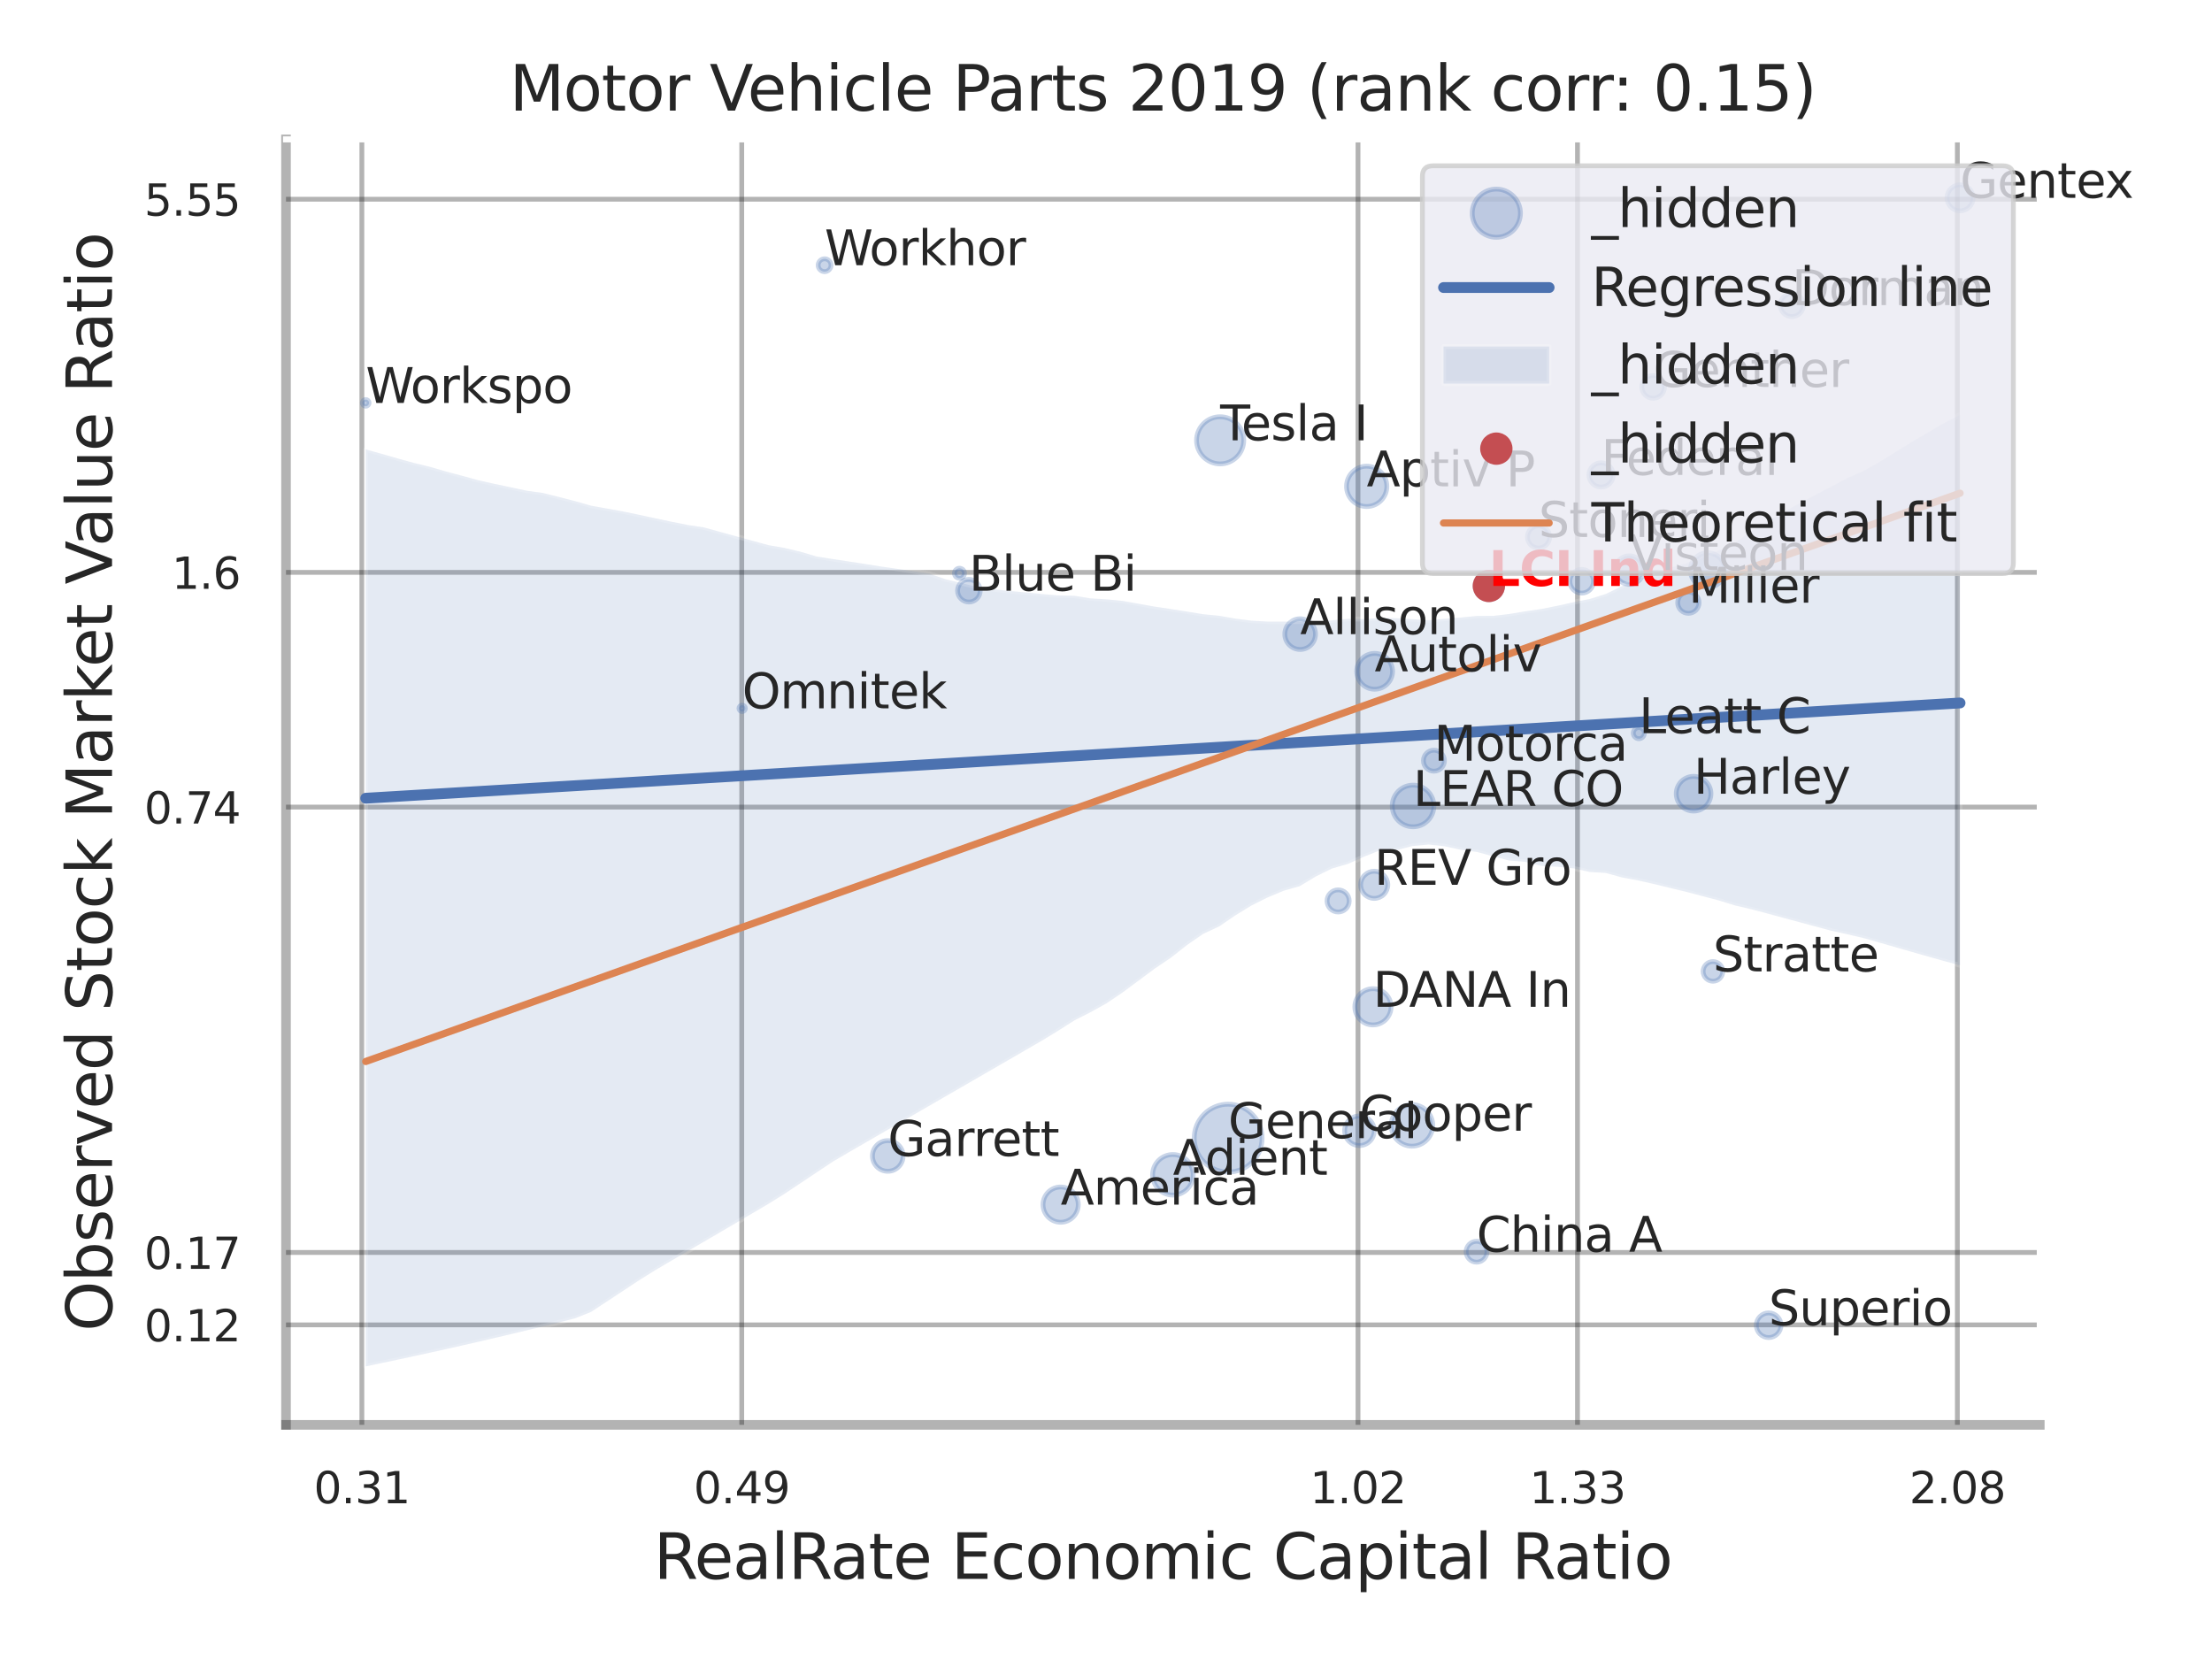 <?xml version="1.0" encoding="utf-8" standalone="no"?>
<!DOCTYPE svg PUBLIC "-//W3C//DTD SVG 1.1//EN"
  "http://www.w3.org/Graphics/SVG/1.1/DTD/svg11.dtd">
<svg xmlns:xlink="http://www.w3.org/1999/xlink" width="460.8pt" height="345.6pt" viewBox="0 0 460.8 345.6" xmlns="http://www.w3.org/2000/svg" version="1.1">
 <defs>
  <style type="text/css">*{stroke-linejoin: round; stroke-linecap: butt}</style>
 </defs>
 <g id="figure_1">
  <g id="patch_1">
   <path d="M 0 345.6 
L 460.8 345.6 
L 460.8 0 
L 0 0 
z
" style="fill: #ffffff"/>
  </g>
  <g id="axes_1">
   <g id="patch_2">
    <path d="M 59.58 296.82 
L 424.923 296.82 
L 424.923 29.04 
L 59.58 29.04 
z
" style="fill: #ffffff"/>
   </g>
   <g id="matplotlib.axis_1">
    <g id="xtick_1">
     <g id="line2d_1">
      <path d="M 75.381 296.82 
L 75.381 29.04 
" clip-path="url(#p3ddbde4698)" style="fill: none; stroke: #000000; stroke-opacity: 0.3; stroke-linecap: round"/>
     </g>
     <g id="text_1">
      <!-- 0.31 -->
      <g style="fill: #262626" transform="translate(65.362 313.159) scale(0.09 -0.09)">
       <defs>
        <path id="DejaVuSans-30" d="M 2034 4250 
Q 1547 4250 1301 3770 
Q 1056 3291 1056 2328 
Q 1056 1369 1301 889 
Q 1547 409 2034 409 
Q 2525 409 2770 889 
Q 3016 1369 3016 2328 
Q 3016 3291 2770 3770 
Q 2525 4250 2034 4250 
z
M 2034 4750 
Q 2819 4750 3233 4129 
Q 3647 3509 3647 2328 
Q 3647 1150 3233 529 
Q 2819 -91 2034 -91 
Q 1250 -91 836 529 
Q 422 1150 422 2328 
Q 422 3509 836 4129 
Q 1250 4750 2034 4750 
z
" transform="scale(0.016)"/>
        <path id="DejaVuSans-2e" d="M 684 794 
L 1344 794 
L 1344 0 
L 684 0 
L 684 794 
z
" transform="scale(0.016)"/>
        <path id="DejaVuSans-33" d="M 2597 2516 
Q 3050 2419 3304 2112 
Q 3559 1806 3559 1356 
Q 3559 666 3084 287 
Q 2609 -91 1734 -91 
Q 1441 -91 1130 -33 
Q 819 25 488 141 
L 488 750 
Q 750 597 1062 519 
Q 1375 441 1716 441 
Q 2309 441 2620 675 
Q 2931 909 2931 1356 
Q 2931 1769 2642 2001 
Q 2353 2234 1838 2234 
L 1294 2234 
L 1294 2753 
L 1863 2753 
Q 2328 2753 2575 2939 
Q 2822 3125 2822 3475 
Q 2822 3834 2567 4026 
Q 2313 4219 1838 4219 
Q 1578 4219 1281 4162 
Q 984 4106 628 3988 
L 628 4550 
Q 988 4650 1302 4700 
Q 1616 4750 1894 4750 
Q 2613 4750 3031 4423 
Q 3450 4097 3450 3541 
Q 3450 3153 3228 2886 
Q 3006 2619 2597 2516 
z
" transform="scale(0.016)"/>
        <path id="DejaVuSans-31" d="M 794 531 
L 1825 531 
L 1825 4091 
L 703 3866 
L 703 4441 
L 1819 4666 
L 2450 4666 
L 2450 531 
L 3481 531 
L 3481 0 
L 794 0 
L 794 531 
z
" transform="scale(0.016)"/>
       </defs>
       <use xlink:href="#DejaVuSans-30"/>
       <use xlink:href="#DejaVuSans-2e" transform="translate(63.623 0)"/>
       <use xlink:href="#DejaVuSans-33" transform="translate(95.41 0)"/>
       <use xlink:href="#DejaVuSans-31" transform="translate(159.033 0)"/>
      </g>
     </g>
    </g>
    <g id="xtick_2">
     <g id="line2d_2">
      <path d="M 154.518 296.82 
L 154.518 29.04 
" clip-path="url(#p3ddbde4698)" style="fill: none; stroke: #000000; stroke-opacity: 0.3; stroke-linecap: round"/>
     </g>
     <g id="text_2">
      <!-- 0.49 -->
      <g style="fill: #262626" transform="translate(144.498 313.159) scale(0.09 -0.09)">
       <defs>
        <path id="DejaVuSans-34" d="M 2419 4116 
L 825 1625 
L 2419 1625 
L 2419 4116 
z
M 2253 4666 
L 3047 4666 
L 3047 1625 
L 3713 1625 
L 3713 1100 
L 3047 1100 
L 3047 0 
L 2419 0 
L 2419 1100 
L 313 1100 
L 313 1709 
L 2253 4666 
z
" transform="scale(0.016)"/>
        <path id="DejaVuSans-39" d="M 703 97 
L 703 672 
Q 941 559 1184 500 
Q 1428 441 1663 441 
Q 2288 441 2617 861 
Q 2947 1281 2994 2138 
Q 2813 1869 2534 1725 
Q 2256 1581 1919 1581 
Q 1219 1581 811 2004 
Q 403 2428 403 3163 
Q 403 3881 828 4315 
Q 1253 4750 1959 4750 
Q 2769 4750 3195 4129 
Q 3622 3509 3622 2328 
Q 3622 1225 3098 567 
Q 2575 -91 1691 -91 
Q 1453 -91 1209 -44 
Q 966 3 703 97 
z
M 1959 2075 
Q 2384 2075 2632 2365 
Q 2881 2656 2881 3163 
Q 2881 3666 2632 3958 
Q 2384 4250 1959 4250 
Q 1534 4250 1286 3958 
Q 1038 3666 1038 3163 
Q 1038 2656 1286 2365 
Q 1534 2075 1959 2075 
z
" transform="scale(0.016)"/>
       </defs>
       <use xlink:href="#DejaVuSans-30"/>
       <use xlink:href="#DejaVuSans-2e" transform="translate(63.623 0)"/>
       <use xlink:href="#DejaVuSans-34" transform="translate(95.41 0)"/>
       <use xlink:href="#DejaVuSans-39" transform="translate(159.033 0)"/>
      </g>
     </g>
    </g>
    <g id="xtick_3">
     <g id="line2d_3">
      <path d="M 282.895 296.82 
L 282.895 29.04 
" clip-path="url(#p3ddbde4698)" style="fill: none; stroke: #000000; stroke-opacity: 0.3; stroke-linecap: round"/>
     </g>
     <g id="text_3">
      <!-- 1.02 -->
      <g style="fill: #262626" transform="translate(272.876 313.159) scale(0.09 -0.09)">
       <defs>
        <path id="DejaVuSans-32" d="M 1228 531 
L 3431 531 
L 3431 0 
L 469 0 
L 469 531 
Q 828 903 1448 1529 
Q 2069 2156 2228 2338 
Q 2531 2678 2651 2914 
Q 2772 3150 2772 3378 
Q 2772 3750 2511 3984 
Q 2250 4219 1831 4219 
Q 1534 4219 1204 4116 
Q 875 4013 500 3803 
L 500 4441 
Q 881 4594 1212 4672 
Q 1544 4750 1819 4750 
Q 2544 4750 2975 4387 
Q 3406 4025 3406 3419 
Q 3406 3131 3298 2873 
Q 3191 2616 2906 2266 
Q 2828 2175 2409 1742 
Q 1991 1309 1228 531 
z
" transform="scale(0.016)"/>
       </defs>
       <use xlink:href="#DejaVuSans-31"/>
       <use xlink:href="#DejaVuSans-2e" transform="translate(63.623 0)"/>
       <use xlink:href="#DejaVuSans-30" transform="translate(95.41 0)"/>
       <use xlink:href="#DejaVuSans-32" transform="translate(159.033 0)"/>
      </g>
     </g>
    </g>
    <g id="xtick_4">
     <g id="line2d_4">
      <path d="M 328.619 296.82 
L 328.619 29.04 
" clip-path="url(#p3ddbde4698)" style="fill: none; stroke: #000000; stroke-opacity: 0.3; stroke-linecap: round"/>
     </g>
     <g id="text_4">
      <!-- 1.33 -->
      <g style="fill: #262626" transform="translate(318.599 313.159) scale(0.09 -0.09)">
       <use xlink:href="#DejaVuSans-31"/>
       <use xlink:href="#DejaVuSans-2e" transform="translate(63.623 0)"/>
       <use xlink:href="#DejaVuSans-33" transform="translate(95.41 0)"/>
       <use xlink:href="#DejaVuSans-33" transform="translate(159.033 0)"/>
      </g>
     </g>
    </g>
    <g id="xtick_5">
     <g id="line2d_5">
      <path d="M 407.755 296.82 
L 407.755 29.04 
" clip-path="url(#p3ddbde4698)" style="fill: none; stroke: #000000; stroke-opacity: 0.3; stroke-linecap: round"/>
     </g>
     <g id="text_5">
      <!-- 2.08 -->
      <g style="fill: #262626" transform="translate(397.736 313.159) scale(0.09 -0.09)">
       <defs>
        <path id="DejaVuSans-38" d="M 2034 2216 
Q 1584 2216 1326 1975 
Q 1069 1734 1069 1313 
Q 1069 891 1326 650 
Q 1584 409 2034 409 
Q 2484 409 2743 651 
Q 3003 894 3003 1313 
Q 3003 1734 2745 1975 
Q 2488 2216 2034 2216 
z
M 1403 2484 
Q 997 2584 770 2862 
Q 544 3141 544 3541 
Q 544 4100 942 4425 
Q 1341 4750 2034 4750 
Q 2731 4750 3128 4425 
Q 3525 4100 3525 3541 
Q 3525 3141 3298 2862 
Q 3072 2584 2669 2484 
Q 3125 2378 3379 2068 
Q 3634 1759 3634 1313 
Q 3634 634 3220 271 
Q 2806 -91 2034 -91 
Q 1263 -91 848 271 
Q 434 634 434 1313 
Q 434 1759 690 2068 
Q 947 2378 1403 2484 
z
M 1172 3481 
Q 1172 3119 1398 2916 
Q 1625 2713 2034 2713 
Q 2441 2713 2670 2916 
Q 2900 3119 2900 3481 
Q 2900 3844 2670 4047 
Q 2441 4250 2034 4250 
Q 1625 4250 1398 4047 
Q 1172 3844 1172 3481 
z
" transform="scale(0.016)"/>
       </defs>
       <use xlink:href="#DejaVuSans-32"/>
       <use xlink:href="#DejaVuSans-2e" transform="translate(63.623 0)"/>
       <use xlink:href="#DejaVuSans-30" transform="translate(95.41 0)"/>
       <use xlink:href="#DejaVuSans-38" transform="translate(159.033 0)"/>
      </g>
     </g>
    </g>
    <g id="xtick_6"/>
    <g id="xtick_7"/>
    <g id="xtick_8"/>
    <g id="text_6">
     <!-- RealRate Economic Capital Ratio -->
     <g style="fill: #262626" transform="translate(136.198 328.908) scale(0.13 -0.13)">
      <defs>
       <path id="DejaVuSans-52" d="M 2841 2188 
Q 3044 2119 3236 1894 
Q 3428 1669 3622 1275 
L 4263 0 
L 3584 0 
L 2988 1197 
Q 2756 1666 2539 1819 
Q 2322 1972 1947 1972 
L 1259 1972 
L 1259 0 
L 628 0 
L 628 4666 
L 2053 4666 
Q 2853 4666 3247 4331 
Q 3641 3997 3641 3322 
Q 3641 2881 3436 2590 
Q 3231 2300 2841 2188 
z
M 1259 4147 
L 1259 2491 
L 2053 2491 
Q 2509 2491 2742 2702 
Q 2975 2913 2975 3322 
Q 2975 3731 2742 3939 
Q 2509 4147 2053 4147 
L 1259 4147 
z
" transform="scale(0.016)"/>
       <path id="DejaVuSans-65" d="M 3597 1894 
L 3597 1613 
L 953 1613 
Q 991 1019 1311 708 
Q 1631 397 2203 397 
Q 2534 397 2845 478 
Q 3156 559 3463 722 
L 3463 178 
Q 3153 47 2828 -22 
Q 2503 -91 2169 -91 
Q 1331 -91 842 396 
Q 353 884 353 1716 
Q 353 2575 817 3079 
Q 1281 3584 2069 3584 
Q 2775 3584 3186 3129 
Q 3597 2675 3597 1894 
z
M 3022 2063 
Q 3016 2534 2758 2815 
Q 2500 3097 2075 3097 
Q 1594 3097 1305 2825 
Q 1016 2553 972 2059 
L 3022 2063 
z
" transform="scale(0.016)"/>
       <path id="DejaVuSans-61" d="M 2194 1759 
Q 1497 1759 1228 1600 
Q 959 1441 959 1056 
Q 959 750 1161 570 
Q 1363 391 1709 391 
Q 2188 391 2477 730 
Q 2766 1069 2766 1631 
L 2766 1759 
L 2194 1759 
z
M 3341 1997 
L 3341 0 
L 2766 0 
L 2766 531 
Q 2569 213 2275 61 
Q 1981 -91 1556 -91 
Q 1019 -91 701 211 
Q 384 513 384 1019 
Q 384 1609 779 1909 
Q 1175 2209 1959 2209 
L 2766 2209 
L 2766 2266 
Q 2766 2663 2505 2880 
Q 2244 3097 1772 3097 
Q 1472 3097 1187 3025 
Q 903 2953 641 2809 
L 641 3341 
Q 956 3463 1253 3523 
Q 1550 3584 1831 3584 
Q 2591 3584 2966 3190 
Q 3341 2797 3341 1997 
z
" transform="scale(0.016)"/>
       <path id="DejaVuSans-6c" d="M 603 4863 
L 1178 4863 
L 1178 0 
L 603 0 
L 603 4863 
z
" transform="scale(0.016)"/>
       <path id="DejaVuSans-74" d="M 1172 4494 
L 1172 3500 
L 2356 3500 
L 2356 3053 
L 1172 3053 
L 1172 1153 
Q 1172 725 1289 603 
Q 1406 481 1766 481 
L 2356 481 
L 2356 0 
L 1766 0 
Q 1100 0 847 248 
Q 594 497 594 1153 
L 594 3053 
L 172 3053 
L 172 3500 
L 594 3500 
L 594 4494 
L 1172 4494 
z
" transform="scale(0.016)"/>
       <path id="DejaVuSans-20" transform="scale(0.016)"/>
       <path id="DejaVuSans-45" d="M 628 4666 
L 3578 4666 
L 3578 4134 
L 1259 4134 
L 1259 2753 
L 3481 2753 
L 3481 2222 
L 1259 2222 
L 1259 531 
L 3634 531 
L 3634 0 
L 628 0 
L 628 4666 
z
" transform="scale(0.016)"/>
       <path id="DejaVuSans-63" d="M 3122 3366 
L 3122 2828 
Q 2878 2963 2633 3030 
Q 2388 3097 2138 3097 
Q 1578 3097 1268 2742 
Q 959 2388 959 1747 
Q 959 1106 1268 751 
Q 1578 397 2138 397 
Q 2388 397 2633 464 
Q 2878 531 3122 666 
L 3122 134 
Q 2881 22 2623 -34 
Q 2366 -91 2075 -91 
Q 1284 -91 818 406 
Q 353 903 353 1747 
Q 353 2603 823 3093 
Q 1294 3584 2113 3584 
Q 2378 3584 2631 3529 
Q 2884 3475 3122 3366 
z
" transform="scale(0.016)"/>
       <path id="DejaVuSans-6f" d="M 1959 3097 
Q 1497 3097 1228 2736 
Q 959 2375 959 1747 
Q 959 1119 1226 758 
Q 1494 397 1959 397 
Q 2419 397 2687 759 
Q 2956 1122 2956 1747 
Q 2956 2369 2687 2733 
Q 2419 3097 1959 3097 
z
M 1959 3584 
Q 2709 3584 3137 3096 
Q 3566 2609 3566 1747 
Q 3566 888 3137 398 
Q 2709 -91 1959 -91 
Q 1206 -91 779 398 
Q 353 888 353 1747 
Q 353 2609 779 3096 
Q 1206 3584 1959 3584 
z
" transform="scale(0.016)"/>
       <path id="DejaVuSans-6e" d="M 3513 2113 
L 3513 0 
L 2938 0 
L 2938 2094 
Q 2938 2591 2744 2837 
Q 2550 3084 2163 3084 
Q 1697 3084 1428 2787 
Q 1159 2491 1159 1978 
L 1159 0 
L 581 0 
L 581 3500 
L 1159 3500 
L 1159 2956 
Q 1366 3272 1645 3428 
Q 1925 3584 2291 3584 
Q 2894 3584 3203 3211 
Q 3513 2838 3513 2113 
z
" transform="scale(0.016)"/>
       <path id="DejaVuSans-6d" d="M 3328 2828 
Q 3544 3216 3844 3400 
Q 4144 3584 4550 3584 
Q 5097 3584 5394 3201 
Q 5691 2819 5691 2113 
L 5691 0 
L 5113 0 
L 5113 2094 
Q 5113 2597 4934 2840 
Q 4756 3084 4391 3084 
Q 3944 3084 3684 2787 
Q 3425 2491 3425 1978 
L 3425 0 
L 2847 0 
L 2847 2094 
Q 2847 2600 2669 2842 
Q 2491 3084 2119 3084 
Q 1678 3084 1418 2786 
Q 1159 2488 1159 1978 
L 1159 0 
L 581 0 
L 581 3500 
L 1159 3500 
L 1159 2956 
Q 1356 3278 1631 3431 
Q 1906 3584 2284 3584 
Q 2666 3584 2933 3390 
Q 3200 3197 3328 2828 
z
" transform="scale(0.016)"/>
       <path id="DejaVuSans-69" d="M 603 3500 
L 1178 3500 
L 1178 0 
L 603 0 
L 603 3500 
z
M 603 4863 
L 1178 4863 
L 1178 4134 
L 603 4134 
L 603 4863 
z
" transform="scale(0.016)"/>
       <path id="DejaVuSans-43" d="M 4122 4306 
L 4122 3641 
Q 3803 3938 3442 4084 
Q 3081 4231 2675 4231 
Q 1875 4231 1450 3742 
Q 1025 3253 1025 2328 
Q 1025 1406 1450 917 
Q 1875 428 2675 428 
Q 3081 428 3442 575 
Q 3803 722 4122 1019 
L 4122 359 
Q 3791 134 3420 21 
Q 3050 -91 2638 -91 
Q 1578 -91 968 557 
Q 359 1206 359 2328 
Q 359 3453 968 4101 
Q 1578 4750 2638 4750 
Q 3056 4750 3426 4639 
Q 3797 4528 4122 4306 
z
" transform="scale(0.016)"/>
       <path id="DejaVuSans-70" d="M 1159 525 
L 1159 -1331 
L 581 -1331 
L 581 3500 
L 1159 3500 
L 1159 2969 
Q 1341 3281 1617 3432 
Q 1894 3584 2278 3584 
Q 2916 3584 3314 3078 
Q 3713 2572 3713 1747 
Q 3713 922 3314 415 
Q 2916 -91 2278 -91 
Q 1894 -91 1617 61 
Q 1341 213 1159 525 
z
M 3116 1747 
Q 3116 2381 2855 2742 
Q 2594 3103 2138 3103 
Q 1681 3103 1420 2742 
Q 1159 2381 1159 1747 
Q 1159 1113 1420 752 
Q 1681 391 2138 391 
Q 2594 391 2855 752 
Q 3116 1113 3116 1747 
z
" transform="scale(0.016)"/>
      </defs>
      <use xlink:href="#DejaVuSans-52"/>
      <use xlink:href="#DejaVuSans-65" transform="translate(64.982 0)"/>
      <use xlink:href="#DejaVuSans-61" transform="translate(126.506 0)"/>
      <use xlink:href="#DejaVuSans-6c" transform="translate(187.785 0)"/>
      <use xlink:href="#DejaVuSans-52" transform="translate(215.568 0)"/>
      <use xlink:href="#DejaVuSans-61" transform="translate(282.801 0)"/>
      <use xlink:href="#DejaVuSans-74" transform="translate(344.08 0)"/>
      <use xlink:href="#DejaVuSans-65" transform="translate(383.289 0)"/>
      <use xlink:href="#DejaVuSans-20" transform="translate(444.812 0)"/>
      <use xlink:href="#DejaVuSans-45" transform="translate(476.6 0)"/>
      <use xlink:href="#DejaVuSans-63" transform="translate(539.783 0)"/>
      <use xlink:href="#DejaVuSans-6f" transform="translate(594.764 0)"/>
      <use xlink:href="#DejaVuSans-6e" transform="translate(655.945 0)"/>
      <use xlink:href="#DejaVuSans-6f" transform="translate(719.324 0)"/>
      <use xlink:href="#DejaVuSans-6d" transform="translate(780.506 0)"/>
      <use xlink:href="#DejaVuSans-69" transform="translate(877.918 0)"/>
      <use xlink:href="#DejaVuSans-63" transform="translate(905.701 0)"/>
      <use xlink:href="#DejaVuSans-20" transform="translate(960.682 0)"/>
      <use xlink:href="#DejaVuSans-43" transform="translate(992.469 0)"/>
      <use xlink:href="#DejaVuSans-61" transform="translate(1062.293 0)"/>
      <use xlink:href="#DejaVuSans-70" transform="translate(1123.572 0)"/>
      <use xlink:href="#DejaVuSans-69" transform="translate(1187.049 0)"/>
      <use xlink:href="#DejaVuSans-74" transform="translate(1214.832 0)"/>
      <use xlink:href="#DejaVuSans-61" transform="translate(1254.041 0)"/>
      <use xlink:href="#DejaVuSans-6c" transform="translate(1315.32 0)"/>
      <use xlink:href="#DejaVuSans-20" transform="translate(1343.104 0)"/>
      <use xlink:href="#DejaVuSans-52" transform="translate(1374.891 0)"/>
      <use xlink:href="#DejaVuSans-61" transform="translate(1442.123 0)"/>
      <use xlink:href="#DejaVuSans-74" transform="translate(1503.402 0)"/>
      <use xlink:href="#DejaVuSans-69" transform="translate(1542.611 0)"/>
      <use xlink:href="#DejaVuSans-6f" transform="translate(1570.395 0)"/>
     </g>
    </g>
   </g>
   <g id="matplotlib.axis_2">
    <g id="ytick_1">
     <g id="line2d_6">
      <path d="M 59.58 275.998 
L 424.923 275.998 
" clip-path="url(#p3ddbde4698)" style="fill: none; stroke: #000000; stroke-opacity: 0.3; stroke-linecap: round"/>
     </g>
     <g id="text_7">
      <!-- 0.12 -->
      <g style="fill: #262626" transform="translate(30.041 279.418) scale(0.09 -0.09)">
       <use xlink:href="#DejaVuSans-30"/>
       <use xlink:href="#DejaVuSans-2e" transform="translate(63.623 0)"/>
       <use xlink:href="#DejaVuSans-31" transform="translate(95.41 0)"/>
       <use xlink:href="#DejaVuSans-32" transform="translate(159.033 0)"/>
      </g>
     </g>
    </g>
    <g id="ytick_2">
     <g id="line2d_7">
      <path d="M 59.58 260.912 
L 424.923 260.912 
" clip-path="url(#p3ddbde4698)" style="fill: none; stroke: #000000; stroke-opacity: 0.3; stroke-linecap: round"/>
     </g>
     <g id="text_8">
      <!-- 0.17 -->
      <g style="fill: #262626" transform="translate(30.041 264.331) scale(0.09 -0.09)">
       <defs>
        <path id="DejaVuSans-37" d="M 525 4666 
L 3525 4666 
L 3525 4397 
L 1831 0 
L 1172 0 
L 2766 4134 
L 525 4134 
L 525 4666 
z
" transform="scale(0.016)"/>
       </defs>
       <use xlink:href="#DejaVuSans-30"/>
       <use xlink:href="#DejaVuSans-2e" transform="translate(63.623 0)"/>
       <use xlink:href="#DejaVuSans-31" transform="translate(95.41 0)"/>
       <use xlink:href="#DejaVuSans-37" transform="translate(159.033 0)"/>
      </g>
     </g>
    </g>
    <g id="ytick_3">
     <g id="line2d_8">
      <path d="M 59.58 168.134 
L 424.923 168.134 
" clip-path="url(#p3ddbde4698)" style="fill: none; stroke: #000000; stroke-opacity: 0.3; stroke-linecap: round"/>
     </g>
     <g id="text_9">
      <!-- 0.74 -->
      <g style="fill: #262626" transform="translate(30.041 171.553) scale(0.09 -0.09)">
       <use xlink:href="#DejaVuSans-30"/>
       <use xlink:href="#DejaVuSans-2e" transform="translate(63.623 0)"/>
       <use xlink:href="#DejaVuSans-37" transform="translate(95.41 0)"/>
       <use xlink:href="#DejaVuSans-34" transform="translate(159.033 0)"/>
      </g>
     </g>
    </g>
    <g id="ytick_4">
     <g id="line2d_9">
      <path d="M 59.58 119.237 
L 424.923 119.237 
" clip-path="url(#p3ddbde4698)" style="fill: none; stroke: #000000; stroke-opacity: 0.3; stroke-linecap: round"/>
     </g>
     <g id="text_10">
      <!-- 1.6 -->
      <g style="fill: #262626" transform="translate(35.767 122.657) scale(0.09 -0.09)">
       <defs>
        <path id="DejaVuSans-36" d="M 2113 2584 
Q 1688 2584 1439 2293 
Q 1191 2003 1191 1497 
Q 1191 994 1439 701 
Q 1688 409 2113 409 
Q 2538 409 2786 701 
Q 3034 994 3034 1497 
Q 3034 2003 2786 2293 
Q 2538 2584 2113 2584 
z
M 3366 4563 
L 3366 3988 
Q 3128 4100 2886 4159 
Q 2644 4219 2406 4219 
Q 1781 4219 1451 3797 
Q 1122 3375 1075 2522 
Q 1259 2794 1537 2939 
Q 1816 3084 2150 3084 
Q 2853 3084 3261 2657 
Q 3669 2231 3669 1497 
Q 3669 778 3244 343 
Q 2819 -91 2113 -91 
Q 1303 -91 875 529 
Q 447 1150 447 2328 
Q 447 3434 972 4092 
Q 1497 4750 2381 4750 
Q 2619 4750 2861 4703 
Q 3103 4656 3366 4563 
z
" transform="scale(0.016)"/>
       </defs>
       <use xlink:href="#DejaVuSans-31"/>
       <use xlink:href="#DejaVuSans-2e" transform="translate(63.623 0)"/>
       <use xlink:href="#DejaVuSans-36" transform="translate(95.41 0)"/>
      </g>
     </g>
    </g>
    <g id="ytick_5">
     <g id="line2d_10">
      <path d="M 59.58 41.505 
L 424.923 41.505 
" clip-path="url(#p3ddbde4698)" style="fill: none; stroke: #000000; stroke-opacity: 0.3; stroke-linecap: round"/>
     </g>
     <g id="text_11">
      <!-- 5.55 -->
      <g style="fill: #262626" transform="translate(30.041 44.924) scale(0.09 -0.09)">
       <defs>
        <path id="DejaVuSans-35" d="M 691 4666 
L 3169 4666 
L 3169 4134 
L 1269 4134 
L 1269 2991 
Q 1406 3038 1543 3061 
Q 1681 3084 1819 3084 
Q 2600 3084 3056 2656 
Q 3513 2228 3513 1497 
Q 3513 744 3044 326 
Q 2575 -91 1722 -91 
Q 1428 -91 1123 -41 
Q 819 9 494 109 
L 494 744 
Q 775 591 1075 516 
Q 1375 441 1709 441 
Q 2250 441 2565 725 
Q 2881 1009 2881 1497 
Q 2881 1984 2565 2268 
Q 2250 2553 1709 2553 
Q 1456 2553 1204 2497 
Q 953 2441 691 2322 
L 691 4666 
z
" transform="scale(0.016)"/>
       </defs>
       <use xlink:href="#DejaVuSans-35"/>
       <use xlink:href="#DejaVuSans-2e" transform="translate(63.623 0)"/>
       <use xlink:href="#DejaVuSans-35" transform="translate(95.41 0)"/>
       <use xlink:href="#DejaVuSans-35" transform="translate(159.033 0)"/>
      </g>
     </g>
    </g>
    <g id="ytick_6"/>
    <g id="ytick_7"/>
    <g id="text_12">
     <!-- Observed Stock Market Value Ratio -->
     <g style="fill: #262626" transform="translate(23.337 277.332) rotate(-90) scale(0.13 -0.13)">
      <defs>
       <path id="DejaVuSans-4f" d="M 2522 4238 
Q 1834 4238 1429 3725 
Q 1025 3213 1025 2328 
Q 1025 1447 1429 934 
Q 1834 422 2522 422 
Q 3209 422 3611 934 
Q 4013 1447 4013 2328 
Q 4013 3213 3611 3725 
Q 3209 4238 2522 4238 
z
M 2522 4750 
Q 3503 4750 4090 4092 
Q 4678 3434 4678 2328 
Q 4678 1225 4090 567 
Q 3503 -91 2522 -91 
Q 1538 -91 948 565 
Q 359 1222 359 2328 
Q 359 3434 948 4092 
Q 1538 4750 2522 4750 
z
" transform="scale(0.016)"/>
       <path id="DejaVuSans-62" d="M 3116 1747 
Q 3116 2381 2855 2742 
Q 2594 3103 2138 3103 
Q 1681 3103 1420 2742 
Q 1159 2381 1159 1747 
Q 1159 1113 1420 752 
Q 1681 391 2138 391 
Q 2594 391 2855 752 
Q 3116 1113 3116 1747 
z
M 1159 2969 
Q 1341 3281 1617 3432 
Q 1894 3584 2278 3584 
Q 2916 3584 3314 3078 
Q 3713 2572 3713 1747 
Q 3713 922 3314 415 
Q 2916 -91 2278 -91 
Q 1894 -91 1617 61 
Q 1341 213 1159 525 
L 1159 0 
L 581 0 
L 581 4863 
L 1159 4863 
L 1159 2969 
z
" transform="scale(0.016)"/>
       <path id="DejaVuSans-73" d="M 2834 3397 
L 2834 2853 
Q 2591 2978 2328 3040 
Q 2066 3103 1784 3103 
Q 1356 3103 1142 2972 
Q 928 2841 928 2578 
Q 928 2378 1081 2264 
Q 1234 2150 1697 2047 
L 1894 2003 
Q 2506 1872 2764 1633 
Q 3022 1394 3022 966 
Q 3022 478 2636 193 
Q 2250 -91 1575 -91 
Q 1294 -91 989 -36 
Q 684 19 347 128 
L 347 722 
Q 666 556 975 473 
Q 1284 391 1588 391 
Q 1994 391 2212 530 
Q 2431 669 2431 922 
Q 2431 1156 2273 1281 
Q 2116 1406 1581 1522 
L 1381 1569 
Q 847 1681 609 1914 
Q 372 2147 372 2553 
Q 372 3047 722 3315 
Q 1072 3584 1716 3584 
Q 2034 3584 2315 3537 
Q 2597 3491 2834 3397 
z
" transform="scale(0.016)"/>
       <path id="DejaVuSans-72" d="M 2631 2963 
Q 2534 3019 2420 3045 
Q 2306 3072 2169 3072 
Q 1681 3072 1420 2755 
Q 1159 2438 1159 1844 
L 1159 0 
L 581 0 
L 581 3500 
L 1159 3500 
L 1159 2956 
Q 1341 3275 1631 3429 
Q 1922 3584 2338 3584 
Q 2397 3584 2469 3576 
Q 2541 3569 2628 3553 
L 2631 2963 
z
" transform="scale(0.016)"/>
       <path id="DejaVuSans-76" d="M 191 3500 
L 800 3500 
L 1894 563 
L 2988 3500 
L 3597 3500 
L 2284 0 
L 1503 0 
L 191 3500 
z
" transform="scale(0.016)"/>
       <path id="DejaVuSans-64" d="M 2906 2969 
L 2906 4863 
L 3481 4863 
L 3481 0 
L 2906 0 
L 2906 525 
Q 2725 213 2448 61 
Q 2172 -91 1784 -91 
Q 1150 -91 751 415 
Q 353 922 353 1747 
Q 353 2572 751 3078 
Q 1150 3584 1784 3584 
Q 2172 3584 2448 3432 
Q 2725 3281 2906 2969 
z
M 947 1747 
Q 947 1113 1208 752 
Q 1469 391 1925 391 
Q 2381 391 2643 752 
Q 2906 1113 2906 1747 
Q 2906 2381 2643 2742 
Q 2381 3103 1925 3103 
Q 1469 3103 1208 2742 
Q 947 2381 947 1747 
z
" transform="scale(0.016)"/>
       <path id="DejaVuSans-53" d="M 3425 4513 
L 3425 3897 
Q 3066 4069 2747 4153 
Q 2428 4238 2131 4238 
Q 1616 4238 1336 4038 
Q 1056 3838 1056 3469 
Q 1056 3159 1242 3001 
Q 1428 2844 1947 2747 
L 2328 2669 
Q 3034 2534 3370 2195 
Q 3706 1856 3706 1288 
Q 3706 609 3251 259 
Q 2797 -91 1919 -91 
Q 1588 -91 1214 -16 
Q 841 59 441 206 
L 441 856 
Q 825 641 1194 531 
Q 1563 422 1919 422 
Q 2459 422 2753 634 
Q 3047 847 3047 1241 
Q 3047 1584 2836 1778 
Q 2625 1972 2144 2069 
L 1759 2144 
Q 1053 2284 737 2584 
Q 422 2884 422 3419 
Q 422 4038 858 4394 
Q 1294 4750 2059 4750 
Q 2388 4750 2728 4690 
Q 3069 4631 3425 4513 
z
" transform="scale(0.016)"/>
       <path id="DejaVuSans-6b" d="M 581 4863 
L 1159 4863 
L 1159 1991 
L 2875 3500 
L 3609 3500 
L 1753 1863 
L 3688 0 
L 2938 0 
L 1159 1709 
L 1159 0 
L 581 0 
L 581 4863 
z
" transform="scale(0.016)"/>
       <path id="DejaVuSans-4d" d="M 628 4666 
L 1569 4666 
L 2759 1491 
L 3956 4666 
L 4897 4666 
L 4897 0 
L 4281 0 
L 4281 4097 
L 3078 897 
L 2444 897 
L 1241 4097 
L 1241 0 
L 628 0 
L 628 4666 
z
" transform="scale(0.016)"/>
       <path id="DejaVuSans-56" d="M 1831 0 
L 50 4666 
L 709 4666 
L 2188 738 
L 3669 4666 
L 4325 4666 
L 2547 0 
L 1831 0 
z
" transform="scale(0.016)"/>
       <path id="DejaVuSans-75" d="M 544 1381 
L 544 3500 
L 1119 3500 
L 1119 1403 
Q 1119 906 1312 657 
Q 1506 409 1894 409 
Q 2359 409 2629 706 
Q 2900 1003 2900 1516 
L 2900 3500 
L 3475 3500 
L 3475 0 
L 2900 0 
L 2900 538 
Q 2691 219 2414 64 
Q 2138 -91 1772 -91 
Q 1169 -91 856 284 
Q 544 659 544 1381 
z
M 1991 3584 
L 1991 3584 
z
" transform="scale(0.016)"/>
      </defs>
      <use xlink:href="#DejaVuSans-4f"/>
      <use xlink:href="#DejaVuSans-62" transform="translate(78.711 0)"/>
      <use xlink:href="#DejaVuSans-73" transform="translate(142.188 0)"/>
      <use xlink:href="#DejaVuSans-65" transform="translate(194.287 0)"/>
      <use xlink:href="#DejaVuSans-72" transform="translate(255.811 0)"/>
      <use xlink:href="#DejaVuSans-76" transform="translate(296.924 0)"/>
      <use xlink:href="#DejaVuSans-65" transform="translate(356.104 0)"/>
      <use xlink:href="#DejaVuSans-64" transform="translate(417.627 0)"/>
      <use xlink:href="#DejaVuSans-20" transform="translate(481.104 0)"/>
      <use xlink:href="#DejaVuSans-53" transform="translate(512.891 0)"/>
      <use xlink:href="#DejaVuSans-74" transform="translate(576.367 0)"/>
      <use xlink:href="#DejaVuSans-6f" transform="translate(615.576 0)"/>
      <use xlink:href="#DejaVuSans-63" transform="translate(676.758 0)"/>
      <use xlink:href="#DejaVuSans-6b" transform="translate(731.738 0)"/>
      <use xlink:href="#DejaVuSans-20" transform="translate(789.648 0)"/>
      <use xlink:href="#DejaVuSans-4d" transform="translate(821.436 0)"/>
      <use xlink:href="#DejaVuSans-61" transform="translate(907.715 0)"/>
      <use xlink:href="#DejaVuSans-72" transform="translate(968.994 0)"/>
      <use xlink:href="#DejaVuSans-6b" transform="translate(1010.107 0)"/>
      <use xlink:href="#DejaVuSans-65" transform="translate(1064.393 0)"/>
      <use xlink:href="#DejaVuSans-74" transform="translate(1125.916 0)"/>
      <use xlink:href="#DejaVuSans-20" transform="translate(1165.125 0)"/>
      <use xlink:href="#DejaVuSans-56" transform="translate(1196.912 0)"/>
      <use xlink:href="#DejaVuSans-61" transform="translate(1257.57 0)"/>
      <use xlink:href="#DejaVuSans-6c" transform="translate(1318.85 0)"/>
      <use xlink:href="#DejaVuSans-75" transform="translate(1346.633 0)"/>
      <use xlink:href="#DejaVuSans-65" transform="translate(1410.012 0)"/>
      <use xlink:href="#DejaVuSans-20" transform="translate(1471.535 0)"/>
      <use xlink:href="#DejaVuSans-52" transform="translate(1503.322 0)"/>
      <use xlink:href="#DejaVuSans-61" transform="translate(1570.555 0)"/>
      <use xlink:href="#DejaVuSans-74" transform="translate(1631.834 0)"/>
      <use xlink:href="#DejaVuSans-69" transform="translate(1671.043 0)"/>
      <use xlink:href="#DejaVuSans-6f" transform="translate(1698.826 0)"/>
     </g>
    </g>
   </g>
   <g id="PathCollection_1">
    <path d="M 286.013 213.51 
C 287.014 213.51 287.974 213.112 288.682 212.405 
C 289.389 211.697 289.787 210.737 289.787 209.736 
C 289.787 208.735 289.389 207.775 288.682 207.068 
C 287.974 206.36 287.014 205.962 286.013 205.962 
C 285.012 205.962 284.052 206.36 283.345 207.068 
C 282.637 207.775 282.239 208.735 282.239 209.736 
C 282.239 210.737 282.637 211.697 283.345 212.405 
C 284.052 213.112 285.012 213.51 286.013 213.51 
z
" clip-path="url(#p3ddbde4698)" style="fill: #4c72b0; fill-opacity: 0.3; stroke: #4c72b0; stroke-opacity: 0.3"/>
    <path d="M 329.496 123.553 
C 330.15 123.553 330.778 123.293 331.24 122.831 
C 331.703 122.368 331.963 121.741 331.963 121.087 
C 331.963 120.433 331.703 119.805 331.24 119.343 
C 330.778 118.88 330.15 118.62 329.496 118.62 
C 328.842 118.62 328.214 118.88 327.752 119.343 
C 327.289 119.805 327.029 120.433 327.029 121.087 
C 327.029 121.741 327.289 122.368 327.752 122.831 
C 328.214 123.293 328.842 123.553 329.496 123.553 
z
" clip-path="url(#p3ddbde4698)" style="fill: #4c72b0; fill-opacity: 0.3; stroke: #4c72b0; stroke-opacity: 0.3"/>
    <path d="M 368.444 278.639 
C 369.125 278.639 369.779 278.368 370.261 277.886 
C 370.743 277.404 371.014 276.751 371.014 276.069 
C 371.014 275.387 370.743 274.734 370.261 274.252 
C 369.779 273.77 369.125 273.499 368.444 273.499 
C 367.762 273.499 367.108 273.77 366.626 274.252 
C 366.144 274.734 365.873 275.387 365.873 276.069 
C 365.873 276.751 366.144 277.404 366.626 277.886 
C 367.108 278.368 367.762 278.639 368.444 278.639 
z
" clip-path="url(#p3ddbde4698)" style="fill: #4c72b0; fill-opacity: 0.3; stroke: #4c72b0; stroke-opacity: 0.3"/>
    <path d="M 333.543 101.466 
C 334.214 101.466 334.858 101.2 335.333 100.725 
C 335.807 100.25 336.074 99.606 336.074 98.935 
C 336.074 98.263 335.807 97.619 335.333 97.145 
C 334.858 96.67 334.214 96.403 333.543 96.403 
C 332.871 96.403 332.227 96.67 331.753 97.145 
C 331.278 97.619 331.011 98.263 331.011 98.935 
C 331.011 99.606 331.278 100.25 331.753 100.725 
C 332.227 101.2 332.871 101.466 333.543 101.466 
z
" clip-path="url(#p3ddbde4698)" style="fill: #4c72b0; fill-opacity: 0.3; stroke: #4c72b0; stroke-opacity: 0.3"/>
    <path d="M 408.316 43.926 
C 409.036 43.926 409.727 43.64 410.236 43.131 
C 410.745 42.622 411.031 41.932 411.031 41.212 
C 411.031 40.492 410.745 39.801 410.236 39.292 
C 409.727 38.783 409.036 38.497 408.316 38.497 
C 407.596 38.497 406.906 38.783 406.397 39.292 
C 405.888 39.801 405.602 40.492 405.602 41.212 
C 405.602 41.932 405.888 42.622 406.397 43.131 
C 406.906 43.64 407.596 43.926 408.316 43.926 
z
" clip-path="url(#p3ddbde4698)" style="fill: #4c72b0; fill-opacity: 0.3; stroke: #4c72b0; stroke-opacity: 0.3"/>
    <path d="M 310.155 124.931 
C 310.916 124.931 311.645 124.629 312.183 124.091 
C 312.721 123.554 313.023 122.824 313.023 122.063 
C 313.023 121.303 312.721 120.573 312.183 120.035 
C 311.645 119.498 310.916 119.195 310.155 119.195 
C 309.394 119.195 308.665 119.498 308.127 120.035 
C 307.589 120.573 307.287 121.303 307.287 122.063 
C 307.287 122.824 307.589 123.554 308.127 124.091 
C 308.665 124.629 309.394 124.931 310.155 124.931 
z
" clip-path="url(#p3ddbde4698)" style="fill: #4c72b0; fill-opacity: 0.3; stroke: #4c72b0; stroke-opacity: 0.3"/>
    <path d="M 355.738 122.371 
C 356.694 122.371 357.611 121.991 358.287 121.315 
C 358.963 120.64 359.342 119.723 359.342 118.767 
C 359.342 117.811 358.963 116.894 358.287 116.218 
C 357.611 115.542 356.694 115.162 355.738 115.162 
C 354.782 115.162 353.865 115.542 353.189 116.218 
C 352.513 116.894 352.133 117.811 352.133 118.767 
C 352.133 119.723 352.513 120.64 353.189 121.315 
C 353.865 121.991 354.782 122.371 355.738 122.371 
z
" clip-path="url(#p3ddbde4698)" style="fill: #4c72b0; fill-opacity: 0.3; stroke: #4c72b0; stroke-opacity: 0.3"/>
    <path d="M 352.806 168.958 
C 353.765 168.958 354.684 168.577 355.362 167.899 
C 356.04 167.221 356.421 166.302 356.421 165.343 
C 356.421 164.384 356.04 163.465 355.362 162.787 
C 354.684 162.109 353.765 161.728 352.806 161.728 
C 351.848 161.728 350.928 162.109 350.25 162.787 
C 349.572 163.465 349.191 164.384 349.191 165.343 
C 349.191 166.302 349.572 167.221 350.25 167.899 
C 350.928 168.577 351.848 168.958 352.806 168.958 
z
" clip-path="url(#p3ddbde4698)" style="fill: #4c72b0; fill-opacity: 0.3; stroke: #4c72b0; stroke-opacity: 0.3"/>
    <path d="M 294.141 238.768 
C 295.289 238.768 296.389 238.312 297.201 237.5 
C 298.012 236.689 298.468 235.588 298.468 234.441 
C 298.468 233.293 298.012 232.193 297.201 231.381 
C 296.389 230.57 295.289 230.114 294.141 230.114 
C 292.994 230.114 291.893 230.57 291.082 231.381 
C 290.27 232.193 289.814 233.293 289.814 234.441 
C 289.814 235.588 290.27 236.689 291.082 237.5 
C 291.893 238.312 292.994 238.768 294.141 238.768 
z
" clip-path="url(#p3ddbde4698)" style="fill: #4c72b0; fill-opacity: 0.3; stroke: #4c72b0; stroke-opacity: 0.3"/>
    <path d="M 294.366 172.234 
C 295.517 172.234 296.621 171.777 297.435 170.963 
C 298.249 170.149 298.706 169.045 298.706 167.894 
C 298.706 166.744 298.249 165.64 297.435 164.826 
C 296.621 164.012 295.517 163.555 294.366 163.555 
C 293.216 163.555 292.112 164.012 291.298 164.826 
C 290.484 165.64 290.027 166.744 290.027 167.894 
C 290.027 169.045 290.484 170.149 291.298 170.963 
C 292.112 171.777 293.216 172.234 294.366 172.234 
z
" clip-path="url(#p3ddbde4698)" style="fill: #4c72b0; fill-opacity: 0.3; stroke: #4c72b0; stroke-opacity: 0.3"/>
    <path d="M 373.276 65.959 
C 373.916 65.959 374.529 65.705 374.981 65.253 
C 375.433 64.801 375.688 64.188 375.688 63.548 
C 375.688 62.909 375.433 62.295 374.981 61.843 
C 374.529 61.391 373.916 61.137 373.276 61.137 
C 372.637 61.137 372.023 61.391 371.571 61.843 
C 371.119 62.295 370.865 62.909 370.865 63.548 
C 370.865 64.188 371.119 64.801 371.571 65.253 
C 372.023 65.705 372.637 65.959 373.276 65.959 
z
" clip-path="url(#p3ddbde4698)" style="fill: #4c72b0; fill-opacity: 0.3; stroke: #4c72b0; stroke-opacity: 0.3"/>
    <path d="M 344.384 82.972 
C 345.012 82.972 345.615 82.723 346.059 82.278 
C 346.503 81.834 346.753 81.232 346.753 80.604 
C 346.753 79.975 346.503 79.373 346.059 78.929 
C 345.615 78.485 345.012 78.235 344.384 78.235 
C 343.756 78.235 343.154 78.485 342.709 78.929 
C 342.265 79.373 342.016 79.975 342.016 80.604 
C 342.016 81.232 342.265 81.834 342.709 82.278 
C 343.154 82.723 343.756 82.972 344.384 82.972 
z
" clip-path="url(#p3ddbde4698)" style="fill: #4c72b0; fill-opacity: 0.3; stroke: #4c72b0; stroke-opacity: 0.3"/>
    <path d="M 298.714 160.652 
C 299.294 160.652 299.85 160.422 300.26 160.012 
C 300.67 159.602 300.9 159.046 300.9 158.466 
C 300.9 157.886 300.67 157.329 300.26 156.919 
C 299.85 156.509 299.294 156.279 298.714 156.279 
C 298.134 156.279 297.577 156.509 297.167 156.919 
C 296.757 157.329 296.527 157.886 296.527 158.466 
C 296.527 159.046 296.757 159.602 297.167 160.012 
C 297.577 160.422 298.134 160.652 298.714 160.652 
z
" clip-path="url(#p3ddbde4698)" style="fill: #4c72b0; fill-opacity: 0.3; stroke: #4c72b0; stroke-opacity: 0.3"/>
    <path d="M 351.721 127.769 
C 352.312 127.769 352.878 127.534 353.296 127.117 
C 353.714 126.699 353.948 126.133 353.948 125.542 
C 353.948 124.951 353.714 124.385 353.296 123.967 
C 352.878 123.55 352.312 123.315 351.721 123.315 
C 351.131 123.315 350.564 123.55 350.146 123.967 
C 349.729 124.385 349.494 124.951 349.494 125.542 
C 349.494 126.133 349.729 126.699 350.146 127.117 
C 350.564 127.534 351.131 127.769 351.721 127.769 
z
" clip-path="url(#p3ddbde4698)" style="fill: #4c72b0; fill-opacity: 0.3; stroke: #4c72b0; stroke-opacity: 0.3"/>
    <path d="M 356.84 204.405 
C 357.383 204.405 357.904 204.19 358.288 203.806 
C 358.672 203.422 358.887 202.901 358.887 202.358 
C 358.887 201.816 358.672 201.295 358.288 200.911 
C 357.904 200.527 357.383 200.311 356.84 200.311 
C 356.298 200.311 355.777 200.527 355.393 200.911 
C 355.009 201.295 354.794 201.816 354.794 202.358 
C 354.794 202.901 355.009 203.422 355.393 203.806 
C 355.777 204.19 356.298 204.405 356.84 204.405 
z
" clip-path="url(#p3ddbde4698)" style="fill: #4c72b0; fill-opacity: 0.3; stroke: #4c72b0; stroke-opacity: 0.3"/>
    <path d="M 286.363 143.578 
C 287.353 143.578 288.302 143.185 289.002 142.485 
C 289.702 141.785 290.095 140.836 290.095 139.846 
C 290.095 138.856 289.702 137.907 289.002 137.207 
C 288.302 136.507 287.353 136.114 286.363 136.114 
C 285.373 136.114 284.424 136.507 283.724 137.207 
C 283.024 137.907 282.631 138.856 282.631 139.846 
C 282.631 140.836 283.024 141.785 283.724 142.485 
C 284.424 143.185 285.373 143.578 286.363 143.578 
z
" clip-path="url(#p3ddbde4698)" style="fill: #4c72b0; fill-opacity: 0.3; stroke: #4c72b0; stroke-opacity: 0.3"/>
    <path d="M 320.506 114.173 
C 321.121 114.173 321.711 113.929 322.145 113.494 
C 322.58 113.059 322.824 112.47 322.824 111.855 
C 322.824 111.24 322.58 110.65 322.145 110.216 
C 321.711 109.781 321.121 109.537 320.506 109.537 
C 319.891 109.537 319.302 109.781 318.867 110.216 
C 318.432 110.65 318.188 111.24 318.188 111.855 
C 318.188 112.47 318.432 113.059 318.867 113.494 
C 319.302 113.929 319.891 114.173 320.506 114.173 
z
" clip-path="url(#p3ddbde4698)" style="fill: #4c72b0; fill-opacity: 0.3; stroke: #4c72b0; stroke-opacity: 0.3"/>
    <path d="M 220.954 254.617 
C 221.928 254.617 222.862 254.23 223.551 253.542 
C 224.239 252.853 224.626 251.919 224.626 250.945 
C 224.626 249.971 224.239 249.037 223.551 248.349 
C 222.862 247.66 221.928 247.273 220.954 247.273 
C 219.98 247.273 219.046 247.66 218.357 248.349 
C 217.669 249.037 217.282 249.971 217.282 250.945 
C 217.282 251.919 217.669 252.853 218.357 253.542 
C 219.046 254.23 219.98 254.617 220.954 254.617 
z
" clip-path="url(#p3ddbde4698)" style="fill: #4c72b0; fill-opacity: 0.3; stroke: #4c72b0; stroke-opacity: 0.3"/>
    <path d="M 76.186 84.633 
C 76.372 84.633 76.55 84.559 76.681 84.428 
C 76.812 84.297 76.886 84.119 76.886 83.934 
C 76.886 83.748 76.812 83.57 76.681 83.439 
C 76.55 83.308 76.372 83.234 76.186 83.234 
C 76.001 83.234 75.823 83.308 75.692 83.439 
C 75.561 83.57 75.487 83.748 75.487 83.934 
C 75.487 84.119 75.561 84.297 75.692 84.428 
C 75.823 84.559 76.001 84.633 76.186 84.633 
z
" clip-path="url(#p3ddbde4698)" style="fill: #4c72b0; fill-opacity: 0.3; stroke: #4c72b0; stroke-opacity: 0.3"/>
    <path d="M 339.415 121.735 
C 340.203 121.735 340.958 121.422 341.515 120.864 
C 342.073 120.307 342.386 119.552 342.386 118.764 
C 342.386 117.976 342.073 117.22 341.515 116.663 
C 340.958 116.105 340.203 115.792 339.415 115.792 
C 338.627 115.792 337.871 116.105 337.314 116.663 
C 336.756 117.22 336.443 117.976 336.443 118.764 
C 336.443 119.552 336.756 120.307 337.314 120.864 
C 337.871 121.422 338.627 121.735 339.415 121.735 
z
" clip-path="url(#p3ddbde4698)" style="fill: #4c72b0; fill-opacity: 0.3; stroke: #4c72b0; stroke-opacity: 0.3"/>
    <path d="M 307.595 262.932 
C 308.171 262.932 308.725 262.703 309.132 262.295 
C 309.54 261.887 309.769 261.334 309.769 260.757 
C 309.769 260.18 309.54 259.627 309.132 259.219 
C 308.725 258.811 308.171 258.582 307.595 258.582 
C 307.018 258.582 306.465 258.811 306.057 259.219 
C 305.649 259.627 305.42 260.18 305.42 260.757 
C 305.42 261.334 305.649 261.887 306.057 262.295 
C 306.465 262.703 307.018 262.932 307.595 262.932 
z
" clip-path="url(#p3ddbde4698)" style="fill: #4c72b0; fill-opacity: 0.3; stroke: #4c72b0; stroke-opacity: 0.3"/>
    <path d="M 278.757 189.988 
C 279.369 189.988 279.956 189.745 280.388 189.312 
C 280.821 188.88 281.064 188.293 281.064 187.681 
C 281.064 187.07 280.821 186.483 280.388 186.05 
C 279.956 185.618 279.369 185.375 278.757 185.375 
C 278.145 185.375 277.559 185.618 277.126 186.05 
C 276.694 186.483 276.451 187.07 276.451 187.681 
C 276.451 188.293 276.694 188.88 277.126 189.312 
C 277.559 189.745 278.145 189.988 278.757 189.988 
z
" clip-path="url(#p3ddbde4698)" style="fill: #4c72b0; fill-opacity: 0.3; stroke: #4c72b0; stroke-opacity: 0.3"/>
    <path d="M 254.181 96.637 
C 255.483 96.637 256.732 96.12 257.653 95.199 
C 258.574 94.278 259.091 93.029 259.091 91.726 
C 259.091 90.424 258.574 89.175 257.653 88.254 
C 256.732 87.333 255.483 86.816 254.181 86.816 
C 252.878 86.816 251.629 87.333 250.708 88.254 
C 249.787 89.175 249.27 90.424 249.27 91.726 
C 249.27 93.029 249.787 94.278 250.708 95.199 
C 251.629 96.12 252.878 96.637 254.181 96.637 
z
" clip-path="url(#p3ddbde4698)" style="fill: #4c72b0; fill-opacity: 0.3; stroke: #4c72b0; stroke-opacity: 0.3"/>
    <path d="M 283.199 238.635 
C 284.017 238.635 284.802 238.31 285.38 237.732 
C 285.959 237.153 286.283 236.369 286.283 235.551 
C 286.283 234.733 285.959 233.948 285.38 233.37 
C 284.802 232.792 284.017 232.467 283.199 232.467 
C 282.381 232.467 281.597 232.792 281.019 233.37 
C 280.44 233.948 280.115 234.733 280.115 235.551 
C 280.115 236.369 280.44 237.153 281.019 237.732 
C 281.597 238.31 282.381 238.635 283.199 238.635 
z
" clip-path="url(#p3ddbde4698)" style="fill: #4c72b0; fill-opacity: 0.3; stroke: #4c72b0; stroke-opacity: 0.3"/>
    <path d="M 154.604 148.232 
C 154.782 148.232 154.953 148.162 155.079 148.036 
C 155.205 147.91 155.276 147.739 155.276 147.56 
C 155.276 147.382 155.205 147.211 155.079 147.085 
C 154.953 146.959 154.782 146.889 154.604 146.889 
C 154.426 146.889 154.255 146.959 154.129 147.085 
C 154.003 147.211 153.932 147.382 153.932 147.56 
C 153.932 147.739 154.003 147.91 154.129 148.036 
C 154.255 148.162 154.426 148.232 154.604 148.232 
z
" clip-path="url(#p3ddbde4698)" style="fill: #4c72b0; fill-opacity: 0.3; stroke: #4c72b0; stroke-opacity: 0.3"/>
    <path d="M 270.845 135.296 
C 271.693 135.296 272.506 134.959 273.105 134.36 
C 273.705 133.76 274.041 132.947 274.041 132.1 
C 274.041 131.252 273.705 130.439 273.105 129.84 
C 272.506 129.24 271.693 128.904 270.845 128.904 
C 269.998 128.904 269.185 129.24 268.585 129.84 
C 267.986 130.439 267.649 131.252 267.649 132.1 
C 267.649 132.947 267.986 133.76 268.585 134.36 
C 269.185 134.959 269.998 135.296 270.845 135.296 
z
" clip-path="url(#p3ddbde4698)" style="fill: #4c72b0; fill-opacity: 0.3; stroke: #4c72b0; stroke-opacity: 0.3"/>
    <path d="M 171.778 56.589 
C 172.134 56.589 172.474 56.448 172.726 56.197 
C 172.977 55.946 173.118 55.605 173.118 55.25 
C 173.118 54.894 172.977 54.553 172.726 54.302 
C 172.474 54.051 172.134 53.91 171.778 53.91 
C 171.423 53.91 171.082 54.051 170.831 54.302 
C 170.58 54.553 170.439 54.894 170.439 55.25 
C 170.439 55.605 170.58 55.946 170.831 56.197 
C 171.082 56.448 171.423 56.589 171.778 56.589 
z
" clip-path="url(#p3ddbde4698)" style="fill: #4c72b0; fill-opacity: 0.3; stroke: #4c72b0; stroke-opacity: 0.3"/>
    <path d="M 341.404 153.886 
C 341.711 153.886 342.005 153.764 342.222 153.547 
C 342.439 153.329 342.561 153.035 342.561 152.728 
C 342.561 152.421 342.439 152.126 342.222 151.909 
C 342.005 151.692 341.711 151.57 341.404 151.57 
C 341.096 151.57 340.802 151.692 340.585 151.909 
C 340.368 152.126 340.246 152.421 340.246 152.728 
C 340.246 153.035 340.368 153.329 340.585 153.547 
C 340.802 153.764 341.096 153.886 341.404 153.886 
z
" clip-path="url(#p3ddbde4698)" style="fill: #4c72b0; fill-opacity: 0.3; stroke: #4c72b0; stroke-opacity: 0.3"/>
    <path d="M 255.846 244.165 
C 257.721 244.165 259.52 243.42 260.846 242.094 
C 262.172 240.768 262.917 238.969 262.917 237.094 
C 262.917 235.218 262.172 233.42 260.846 232.094 
C 259.52 230.768 257.721 230.023 255.846 230.023 
C 253.971 230.023 252.172 230.768 250.846 232.094 
C 249.52 233.42 248.775 235.218 248.775 237.094 
C 248.775 238.969 249.52 240.768 250.846 242.094 
C 252.172 243.42 253.971 244.165 255.846 244.165 
z
" clip-path="url(#p3ddbde4698)" style="fill: #4c72b0; fill-opacity: 0.3; stroke: #4c72b0; stroke-opacity: 0.3"/>
    <path d="M 284.708 105.518 
C 285.822 105.518 286.891 105.075 287.678 104.288 
C 288.466 103.5 288.909 102.432 288.909 101.318 
C 288.909 100.204 288.466 99.135 287.678 98.347 
C 286.891 97.56 285.822 97.117 284.708 97.117 
C 283.594 97.117 282.526 97.56 281.738 98.347 
C 280.95 99.135 280.508 100.204 280.508 101.318 
C 280.508 102.432 280.95 103.5 281.738 104.288 
C 282.526 105.075 283.594 105.518 284.708 105.518 
z
" clip-path="url(#p3ddbde4698)" style="fill: #4c72b0; fill-opacity: 0.3; stroke: #4c72b0; stroke-opacity: 0.3"/>
    <path d="M 199.875 120.463 
C 200.152 120.463 200.417 120.353 200.613 120.158 
C 200.808 119.962 200.918 119.697 200.918 119.421 
C 200.918 119.144 200.808 118.879 200.613 118.683 
C 200.417 118.488 200.152 118.378 199.875 118.378 
C 199.599 118.378 199.334 118.488 199.138 118.683 
C 198.943 118.879 198.833 119.144 198.833 119.421 
C 198.833 119.697 198.943 119.962 199.138 120.158 
C 199.334 120.353 199.599 120.463 199.875 120.463 
z
" clip-path="url(#p3ddbde4698)" style="fill: #4c72b0; fill-opacity: 0.3; stroke: #4c72b0; stroke-opacity: 0.3"/>
    <path d="M 201.84 125.415 
C 202.465 125.415 203.065 125.167 203.508 124.724 
C 203.95 124.282 204.199 123.682 204.199 123.056 
C 204.199 122.431 203.95 121.831 203.508 121.388 
C 203.065 120.946 202.465 120.698 201.84 120.698 
C 201.214 120.698 200.614 120.946 200.172 121.388 
C 199.729 121.831 199.481 122.431 199.481 123.056 
C 199.481 123.682 199.729 124.282 200.172 124.724 
C 200.614 125.167 201.214 125.415 201.84 125.415 
z
" clip-path="url(#p3ddbde4698)" style="fill: #4c72b0; fill-opacity: 0.3; stroke: #4c72b0; stroke-opacity: 0.3"/>
    <path d="M 244.333 248.957 
C 245.453 248.957 246.528 248.512 247.32 247.72 
C 248.113 246.928 248.558 245.853 248.558 244.732 
C 248.558 243.612 248.113 242.537 247.32 241.745 
C 246.528 240.952 245.453 240.507 244.333 240.507 
C 243.212 240.507 242.137 240.952 241.345 241.745 
C 240.553 242.537 240.108 243.612 240.108 244.732 
C 240.108 245.853 240.553 246.928 241.345 247.72 
C 242.137 248.512 243.212 248.957 244.333 248.957 
z
" clip-path="url(#p3ddbde4698)" style="fill: #4c72b0; fill-opacity: 0.3; stroke: #4c72b0; stroke-opacity: 0.3"/>
    <path d="M 286.275 187.15 
C 287.025 187.15 287.744 186.852 288.275 186.322 
C 288.805 185.792 289.103 185.072 289.103 184.322 
C 289.103 183.573 288.805 182.853 288.275 182.323 
C 287.744 181.793 287.025 181.495 286.275 181.495 
C 285.525 181.495 284.806 181.793 284.276 182.323 
C 283.745 182.853 283.447 183.573 283.447 184.322 
C 283.447 185.072 283.745 185.792 284.276 186.322 
C 284.806 186.852 285.525 187.15 286.275 187.15 
z
" clip-path="url(#p3ddbde4698)" style="fill: #4c72b0; fill-opacity: 0.3; stroke: #4c72b0; stroke-opacity: 0.3"/>
    <path d="M 184.94 244 
C 185.786 244 186.599 243.664 187.197 243.065 
C 187.796 242.466 188.133 241.654 188.133 240.807 
C 188.133 239.961 187.796 239.148 187.197 238.55 
C 186.599 237.951 185.786 237.614 184.94 237.614 
C 184.093 237.614 183.281 237.951 182.682 238.55 
C 182.083 239.148 181.747 239.961 181.747 240.807 
C 181.747 241.654 182.083 242.466 182.682 243.065 
C 183.281 243.664 184.093 244 184.94 244 
z
" clip-path="url(#p3ddbde4698)" style="fill: #4c72b0; fill-opacity: 0.3; stroke: #4c72b0; stroke-opacity: 0.3"/>
   </g>
   <g id="FillBetweenPolyCollection_1">
    <defs>
     <path id="med6121f3e8" d="M 76.186 -251.988 
L 76.186 -60.952 
L 79.541 -61.654 
L 82.896 -62.366 
L 86.251 -63.089 
L 89.606 -63.822 
L 92.961 -64.567 
L 96.316 -65.323 
L 99.67 -66.091 
L 103.025 -66.871 
L 106.38 -67.664 
L 109.735 -68.47 
L 113.09 -69.29 
L 116.445 -70.123 
L 119.799 -70.971 
L 123.154 -72.313 
L 126.509 -74.526 
L 129.864 -76.738 
L 133.219 -78.951 
L 136.574 -81.042 
L 139.929 -83.015 
L 143.283 -84.973 
L 146.638 -86.928 
L 149.993 -88.886 
L 153.348 -90.858 
L 156.703 -92.83 
L 160.058 -94.801 
L 163.412 -96.89 
L 166.767 -99.127 
L 170.122 -101.364 
L 173.477 -103.601 
L 176.832 -105.573 
L 180.187 -107.511 
L 183.542 -109.449 
L 186.896 -111.387 
L 190.251 -113.325 
L 193.606 -115.262 
L 196.961 -117.2 
L 200.316 -119.138 
L 203.671 -121.076 
L 207.025 -123.014 
L 210.38 -124.954 
L 213.735 -126.897 
L 217.09 -128.84 
L 220.445 -130.885 
L 223.8 -133.021 
L 227.155 -134.726 
L 230.509 -136.588 
L 233.864 -138.857 
L 237.219 -141.342 
L 240.574 -143.837 
L 243.929 -146.1 
L 247.284 -148.739 
L 250.638 -151.053 
L 253.993 -152.623 
L 257.348 -154.914 
L 260.703 -156.97 
L 264.058 -158.644 
L 267.413 -160.046 
L 270.768 -160.999 
L 274.122 -163.027 
L 277.477 -164.674 
L 280.832 -165.646 
L 284.187 -167.143 
L 287.542 -168.5 
L 290.897 -168.487 
L 294.251 -169.362 
L 297.606 -169.671 
L 300.961 -169.302 
L 304.316 -168.573 
L 307.671 -168.126 
L 311.026 -167.206 
L 314.381 -166.339 
L 317.735 -166.063 
L 321.09 -165.217 
L 324.445 -165.038 
L 327.8 -164.709 
L 331.155 -163.956 
L 334.51 -163.747 
L 337.864 -162.817 
L 341.219 -162.194 
L 344.574 -161.439 
L 347.929 -160.618 
L 351.284 -159.811 
L 354.639 -158.924 
L 357.994 -158.039 
L 361.348 -157 
L 364.703 -156.218 
L 368.058 -155.334 
L 371.413 -154.422 
L 374.768 -153.518 
L 378.123 -152.616 
L 381.477 -151.715 
L 384.832 -150.97 
L 388.187 -150.193 
L 391.542 -149.231 
L 394.897 -148.27 
L 398.252 -147.31 
L 401.607 -146.347 
L 404.961 -145.406 
L 408.316 -144.503 
L 408.316 -259.202 
L 408.316 -259.202 
L 404.961 -257.458 
L 401.607 -255.505 
L 398.252 -253.538 
L 394.897 -251.446 
L 391.542 -249.388 
L 388.187 -247.48 
L 384.832 -245.996 
L 381.477 -244.23 
L 378.123 -242.464 
L 374.768 -240.674 
L 371.413 -238.896 
L 368.058 -236.952 
L 364.703 -234.915 
L 361.348 -232.439 
L 357.994 -230.87 
L 354.639 -229.821 
L 351.284 -228.251 
L 347.929 -227.326 
L 344.574 -225.921 
L 341.219 -224.963 
L 337.864 -223.491 
L 334.51 -221.86 
L 331.155 -220.82 
L 327.8 -220.149 
L 324.445 -219.406 
L 321.09 -218.739 
L 317.735 -218.247 
L 314.381 -217.691 
L 311.026 -217.298 
L 307.671 -217.29 
L 304.316 -216.958 
L 300.961 -216.697 
L 297.606 -216.396 
L 294.251 -216.61 
L 290.897 -216.821 
L 287.542 -216.88 
L 284.187 -216.608 
L 280.832 -216.693 
L 277.477 -216.372 
L 274.122 -216.106 
L 270.768 -216.107 
L 267.413 -216.109 
L 264.058 -216.114 
L 260.703 -216.305 
L 257.348 -216.733 
L 253.993 -217.322 
L 250.638 -217.651 
L 247.284 -218.197 
L 243.929 -218.728 
L 240.574 -219.222 
L 237.219 -219.821 
L 233.864 -220.419 
L 230.509 -220.749 
L 227.155 -220.951 
L 223.8 -221.49 
L 220.445 -221.565 
L 217.09 -221.85 
L 213.735 -222.185 
L 210.38 -222.478 
L 207.025 -222.848 
L 203.671 -223.287 
L 200.316 -224.13 
L 196.961 -224.936 
L 193.606 -226.088 
L 190.251 -226.603 
L 186.896 -227.108 
L 183.542 -227.578 
L 180.187 -228.122 
L 176.832 -228.633 
L 173.477 -229.143 
L 170.122 -229.667 
L 166.767 -230.664 
L 163.412 -231.46 
L 160.058 -232.043 
L 156.703 -232.963 
L 153.348 -233.879 
L 149.993 -234.805 
L 146.638 -235.728 
L 143.283 -236.239 
L 139.929 -236.908 
L 136.574 -237.621 
L 133.219 -238.339 
L 129.864 -239.043 
L 126.509 -239.647 
L 123.154 -240.251 
L 119.799 -241.208 
L 116.445 -242.07 
L 113.09 -242.909 
L 109.735 -243.374 
L 106.38 -244.093 
L 103.025 -244.801 
L 99.67 -245.55 
L 96.316 -246.473 
L 92.961 -247.359 
L 89.606 -248.344 
L 86.251 -249.155 
L 82.896 -250.078 
L 79.541 -251.044 
L 76.186 -251.988 
z
" style="stroke: #ffffff; stroke-opacity: 0.15"/>
    </defs>
    <g clip-path="url(#p3ddbde4698)">
     <use xlink:href="#med6121f3e8" x="0" y="345.6" style="fill: #4c72b0; fill-opacity: 0.15; stroke: #ffffff; stroke-opacity: 0.15"/>
    </g>
   </g>
   <g id="PathCollection_2">
    <defs>
     <path id="m1c2c083c24" d="M 0 2.868 
C 0.761 2.868 1.49 2.566 2.028 2.028 
C 2.566 1.49 2.868 0.761 2.868 0 
C 2.868 -0.761 2.566 -1.49 2.028 -2.028 
C 1.49 -2.566 0.761 -2.868 0 -2.868 
C -0.761 -2.868 -1.49 -2.566 -2.028 -2.028 
C -2.566 -1.49 -2.868 -0.761 -2.868 0 
C -2.868 0.761 -2.566 1.49 -2.028 2.028 
C -1.49 2.566 -0.761 2.868 0 2.868 
z
" style="stroke: #c44e52"/>
    </defs>
    <g clip-path="url(#p3ddbde4698)">
     <use xlink:href="#m1c2c083c24" x="310.155" y="122.063" style="fill: #c44e52; stroke: #c44e52"/>
    </g>
   </g>
   <g id="line2d_11">
    <path d="M 76.186 166.286 
L 79.541 166.085 
L 82.896 165.885 
L 86.251 165.684 
L 89.606 165.484 
L 92.961 165.283 
L 96.316 165.083 
L 99.67 164.883 
L 103.025 164.682 
L 106.38 164.482 
L 109.735 164.281 
L 113.09 164.081 
L 116.445 163.88 
L 119.799 163.68 
L 123.154 163.479 
L 126.509 163.279 
L 129.864 163.078 
L 133.219 162.878 
L 136.574 162.677 
L 139.929 162.477 
L 143.283 162.277 
L 146.638 162.076 
L 149.993 161.876 
L 153.348 161.675 
L 156.703 161.475 
L 160.058 161.274 
L 163.412 161.074 
L 166.767 160.873 
L 170.122 160.673 
L 173.477 160.472 
L 176.832 160.272 
L 180.187 160.071 
L 183.542 159.871 
L 186.896 159.671 
L 190.251 159.47 
L 193.606 159.27 
L 196.961 159.069 
L 200.316 158.869 
L 203.671 158.668 
L 207.025 158.468 
L 210.38 158.267 
L 213.735 158.067 
L 217.09 157.866 
L 220.445 157.666 
L 223.8 157.465 
L 227.155 157.265 
L 230.509 157.065 
L 233.864 156.864 
L 237.219 156.664 
L 240.574 156.463 
L 243.929 156.263 
L 247.284 156.062 
L 250.638 155.862 
L 253.993 155.661 
L 257.348 155.461 
L 260.703 155.26 
L 264.058 155.06 
L 267.413 154.859 
L 270.768 154.659 
L 274.122 154.459 
L 277.477 154.258 
L 280.832 154.058 
L 284.187 153.857 
L 287.542 153.657 
L 290.897 153.456 
L 294.251 153.256 
L 297.606 153.055 
L 300.961 152.855 
L 304.316 152.654 
L 307.671 152.454 
L 311.026 152.253 
L 314.381 152.053 
L 317.735 151.853 
L 321.09 151.652 
L 324.445 151.452 
L 327.8 151.251 
L 331.155 151.051 
L 334.51 150.85 
L 337.864 150.65 
L 341.219 150.449 
L 344.574 150.249 
L 347.929 150.048 
L 351.284 149.848 
L 354.639 149.647 
L 357.994 149.447 
L 361.348 149.247 
L 364.703 149.046 
L 368.058 148.846 
L 371.413 148.645 
L 374.768 148.445 
L 378.123 148.244 
L 381.477 148.044 
L 384.832 147.843 
L 388.187 147.643 
L 391.542 147.442 
L 394.897 147.242 
L 398.252 147.041 
L 401.607 146.841 
L 404.961 146.641 
L 408.316 146.44 
" clip-path="url(#p3ddbde4698)" style="fill: none; stroke: #4c72b0; stroke-width: 2.25; stroke-linecap: round"/>
   </g>
   <g id="line2d_12">
    <path d="M 286.013 146.336 
L 329.496 130.835 
L 368.444 116.952 
L 333.543 129.393 
L 408.316 102.739 
L 310.155 137.73 
L 355.738 121.481 
L 352.806 122.526 
L 294.141 143.438 
L 294.366 143.358 
L 373.276 115.229 
L 344.384 125.528 
L 298.714 141.808 
L 351.721 122.913 
L 356.84 121.088 
L 286.363 146.211 
L 320.506 134.04 
L 220.954 169.527 
L 76.186 221.131 
L 339.415 127.3 
L 307.595 138.642 
L 278.757 148.922 
L 254.181 157.683 
L 283.199 147.339 
L 154.604 193.178 
L 270.845 151.742 
L 171.778 187.056 
L 341.404 126.591 
L 255.846 157.089 
L 284.708 146.801 
L 199.875 177.041 
L 201.84 176.34 
L 244.333 161.193 
L 286.275 146.242 
L 184.94 182.365 
" clip-path="url(#p3ddbde4698)" style="fill: none; stroke: #dd8452; stroke-width: 1.5; stroke-linecap: round"/>
   </g>
   <g id="patch_3">
    <path d="M 59.58 296.82 
L 59.58 29.04 
" style="fill: none; opacity: 0.3; stroke: #000000; stroke-width: 2; stroke-linejoin: miter; stroke-linecap: square"/>
   </g>
   <g id="patch_4">
    <path d="M 424.923 296.82 
L 424.923 29.04 
" style="fill: none; stroke: #ffffff; stroke-width: 1.25; stroke-linejoin: miter; stroke-linecap: square"/>
   </g>
   <g id="patch_5">
    <path d="M 59.58 296.82 
L 424.923 296.82 
" style="fill: none; opacity: 0.3; stroke: #000000; stroke-width: 2; stroke-linejoin: miter; stroke-linecap: square"/>
   </g>
   <g id="patch_6">
    <path d="M 59.58 29.04 
L 424.923 29.04 
" style="fill: none; stroke: #ffffff; stroke-width: 1.25; stroke-linejoin: miter; stroke-linecap: square"/>
   </g>
   <g id="text_13">
    <!-- DANA In -->
    <g style="fill: #262626" transform="translate(286.013 209.736) scale(0.1 -0.1)">
     <defs>
      <path id="DejaVuSans-44" d="M 1259 4147 
L 1259 519 
L 2022 519 
Q 2988 519 3436 956 
Q 3884 1394 3884 2338 
Q 3884 3275 3436 3711 
Q 2988 4147 2022 4147 
L 1259 4147 
z
M 628 4666 
L 1925 4666 
Q 3281 4666 3915 4102 
Q 4550 3538 4550 2338 
Q 4550 1131 3912 565 
Q 3275 0 1925 0 
L 628 0 
L 628 4666 
z
" transform="scale(0.016)"/>
      <path id="DejaVuSans-41" d="M 2188 4044 
L 1331 1722 
L 3047 1722 
L 2188 4044 
z
M 1831 4666 
L 2547 4666 
L 4325 0 
L 3669 0 
L 3244 1197 
L 1141 1197 
L 716 0 
L 50 0 
L 1831 4666 
z
" transform="scale(0.016)"/>
      <path id="DejaVuSans-4e" d="M 628 4666 
L 1478 4666 
L 3547 763 
L 3547 4666 
L 4159 4666 
L 4159 0 
L 3309 0 
L 1241 3903 
L 1241 0 
L 628 0 
L 628 4666 
z
" transform="scale(0.016)"/>
      <path id="DejaVuSans-49" d="M 628 4666 
L 1259 4666 
L 1259 0 
L 628 0 
L 628 4666 
z
" transform="scale(0.016)"/>
     </defs>
     <use xlink:href="#DejaVuSans-44"/>
     <use xlink:href="#DejaVuSans-41" transform="translate(75.252 0)"/>
     <use xlink:href="#DejaVuSans-4e" transform="translate(143.66 0)"/>
     <use xlink:href="#DejaVuSans-41" transform="translate(218.465 0)"/>
     <use xlink:href="#DejaVuSans-20" transform="translate(286.873 0)"/>
     <use xlink:href="#DejaVuSans-49" transform="translate(318.66 0)"/>
     <use xlink:href="#DejaVuSans-6e" transform="translate(348.152 0)"/>
    </g>
   </g>
   <g id="text_14">
    <!-- Superio -->
    <g style="fill: #262626" transform="translate(368.444 276.069) scale(0.1 -0.1)">
     <use xlink:href="#DejaVuSans-53"/>
     <use xlink:href="#DejaVuSans-75" transform="translate(63.477 0)"/>
     <use xlink:href="#DejaVuSans-70" transform="translate(126.855 0)"/>
     <use xlink:href="#DejaVuSans-65" transform="translate(190.332 0)"/>
     <use xlink:href="#DejaVuSans-72" transform="translate(251.855 0)"/>
     <use xlink:href="#DejaVuSans-69" transform="translate(292.969 0)"/>
     <use xlink:href="#DejaVuSans-6f" transform="translate(320.752 0)"/>
    </g>
   </g>
   <g id="text_15">
    <!-- Federal -->
    <g style="fill: #262626" transform="translate(333.543 98.935) scale(0.1 -0.1)">
     <defs>
      <path id="DejaVuSans-46" d="M 628 4666 
L 3309 4666 
L 3309 4134 
L 1259 4134 
L 1259 2759 
L 3109 2759 
L 3109 2228 
L 1259 2228 
L 1259 0 
L 628 0 
L 628 4666 
z
" transform="scale(0.016)"/>
     </defs>
     <use xlink:href="#DejaVuSans-46"/>
     <use xlink:href="#DejaVuSans-65" transform="translate(52.02 0)"/>
     <use xlink:href="#DejaVuSans-64" transform="translate(113.543 0)"/>
     <use xlink:href="#DejaVuSans-65" transform="translate(177.02 0)"/>
     <use xlink:href="#DejaVuSans-72" transform="translate(238.543 0)"/>
     <use xlink:href="#DejaVuSans-61" transform="translate(279.656 0)"/>
     <use xlink:href="#DejaVuSans-6c" transform="translate(340.936 0)"/>
    </g>
   </g>
   <g id="text_16">
    <!-- Gentex  -->
    <g style="fill: #262626" transform="translate(408.316 41.212) scale(0.1 -0.1)">
     <defs>
      <path id="DejaVuSans-47" d="M 3809 666 
L 3809 1919 
L 2778 1919 
L 2778 2438 
L 4434 2438 
L 4434 434 
Q 4069 175 3628 42 
Q 3188 -91 2688 -91 
Q 1594 -91 976 548 
Q 359 1188 359 2328 
Q 359 3472 976 4111 
Q 1594 4750 2688 4750 
Q 3144 4750 3555 4637 
Q 3966 4525 4313 4306 
L 4313 3634 
Q 3963 3931 3569 4081 
Q 3175 4231 2741 4231 
Q 1884 4231 1454 3753 
Q 1025 3275 1025 2328 
Q 1025 1384 1454 906 
Q 1884 428 2741 428 
Q 3075 428 3337 486 
Q 3600 544 3809 666 
z
" transform="scale(0.016)"/>
      <path id="DejaVuSans-78" d="M 3513 3500 
L 2247 1797 
L 3578 0 
L 2900 0 
L 1881 1375 
L 863 0 
L 184 0 
L 1544 1831 
L 300 3500 
L 978 3500 
L 1906 2253 
L 2834 3500 
L 3513 3500 
z
" transform="scale(0.016)"/>
     </defs>
     <use xlink:href="#DejaVuSans-47"/>
     <use xlink:href="#DejaVuSans-65" transform="translate(77.49 0)"/>
     <use xlink:href="#DejaVuSans-6e" transform="translate(139.014 0)"/>
     <use xlink:href="#DejaVuSans-74" transform="translate(202.393 0)"/>
     <use xlink:href="#DejaVuSans-65" transform="translate(241.602 0)"/>
     <use xlink:href="#DejaVuSans-78" transform="translate(301.375 0)"/>
     <use xlink:href="#DejaVuSans-20" transform="translate(360.555 0)"/>
    </g>
   </g>
   <g id="text_17">
    <!-- LCI Ind -->
    <g style="fill: #ff0000" transform="translate(310.155 122.063) scale(0.1 -0.1)">
     <defs>
      <path id="DejaVuSans-Bold-4c" d="M 588 4666 
L 1791 4666 
L 1791 909 
L 3903 909 
L 3903 0 
L 588 0 
L 588 4666 
z
" transform="scale(0.016)"/>
      <path id="DejaVuSans-Bold-43" d="M 4288 256 
Q 3956 84 3597 -3 
Q 3238 -91 2847 -91 
Q 1681 -91 1000 561 
Q 319 1213 319 2328 
Q 319 3447 1000 4098 
Q 1681 4750 2847 4750 
Q 3238 4750 3597 4662 
Q 3956 4575 4288 4403 
L 4288 3438 
Q 3953 3666 3628 3772 
Q 3303 3878 2944 3878 
Q 2300 3878 1931 3465 
Q 1563 3053 1563 2328 
Q 1563 1606 1931 1193 
Q 2300 781 2944 781 
Q 3303 781 3628 887 
Q 3953 994 4288 1222 
L 4288 256 
z
" transform="scale(0.016)"/>
      <path id="DejaVuSans-Bold-49" d="M 588 4666 
L 1791 4666 
L 1791 0 
L 588 0 
L 588 4666 
z
" transform="scale(0.016)"/>
      <path id="DejaVuSans-Bold-20" transform="scale(0.016)"/>
      <path id="DejaVuSans-Bold-6e" d="M 4056 2131 
L 4056 0 
L 2931 0 
L 2931 347 
L 2931 1631 
Q 2931 2084 2911 2256 
Q 2891 2428 2841 2509 
Q 2775 2619 2662 2680 
Q 2550 2741 2406 2741 
Q 2056 2741 1856 2470 
Q 1656 2200 1656 1722 
L 1656 0 
L 538 0 
L 538 3500 
L 1656 3500 
L 1656 2988 
Q 1909 3294 2193 3439 
Q 2478 3584 2822 3584 
Q 3428 3584 3742 3212 
Q 4056 2841 4056 2131 
z
" transform="scale(0.016)"/>
      <path id="DejaVuSans-Bold-64" d="M 2919 2988 
L 2919 4863 
L 4044 4863 
L 4044 0 
L 2919 0 
L 2919 506 
Q 2688 197 2409 53 
Q 2131 -91 1766 -91 
Q 1119 -91 703 423 
Q 288 938 288 1747 
Q 288 2556 703 3070 
Q 1119 3584 1766 3584 
Q 2128 3584 2408 3439 
Q 2688 3294 2919 2988 
z
M 2181 722 
Q 2541 722 2730 984 
Q 2919 1247 2919 1747 
Q 2919 2247 2730 2509 
Q 2541 2772 2181 2772 
Q 1825 2772 1636 2509 
Q 1447 2247 1447 1747 
Q 1447 1247 1636 984 
Q 1825 722 2181 722 
z
" transform="scale(0.016)"/>
     </defs>
     <use xlink:href="#DejaVuSans-Bold-4c"/>
     <use xlink:href="#DejaVuSans-Bold-43" transform="translate(63.721 0)"/>
     <use xlink:href="#DejaVuSans-Bold-49" transform="translate(137.109 0)"/>
     <use xlink:href="#DejaVuSans-Bold-20" transform="translate(174.316 0)"/>
     <use xlink:href="#DejaVuSans-Bold-49" transform="translate(209.131 0)"/>
     <use xlink:href="#DejaVuSans-Bold-6e" transform="translate(246.338 0)"/>
     <use xlink:href="#DejaVuSans-Bold-64" transform="translate(317.529 0)"/>
    </g>
   </g>
   <g id="text_18">
    <!-- Harley  -->
    <g style="fill: #262626" transform="translate(352.806 165.343) scale(0.1 -0.1)">
     <defs>
      <path id="DejaVuSans-48" d="M 628 4666 
L 1259 4666 
L 1259 2753 
L 3553 2753 
L 3553 4666 
L 4184 4666 
L 4184 0 
L 3553 0 
L 3553 2222 
L 1259 2222 
L 1259 0 
L 628 0 
L 628 4666 
z
" transform="scale(0.016)"/>
      <path id="DejaVuSans-79" d="M 2059 -325 
Q 1816 -950 1584 -1140 
Q 1353 -1331 966 -1331 
L 506 -1331 
L 506 -850 
L 844 -850 
Q 1081 -850 1212 -737 
Q 1344 -625 1503 -206 
L 1606 56 
L 191 3500 
L 800 3500 
L 1894 763 
L 2988 3500 
L 3597 3500 
L 2059 -325 
z
" transform="scale(0.016)"/>
     </defs>
     <use xlink:href="#DejaVuSans-48"/>
     <use xlink:href="#DejaVuSans-61" transform="translate(75.195 0)"/>
     <use xlink:href="#DejaVuSans-72" transform="translate(136.475 0)"/>
     <use xlink:href="#DejaVuSans-6c" transform="translate(177.588 0)"/>
     <use xlink:href="#DejaVuSans-65" transform="translate(205.371 0)"/>
     <use xlink:href="#DejaVuSans-79" transform="translate(266.895 0)"/>
     <use xlink:href="#DejaVuSans-20" transform="translate(326.074 0)"/>
    </g>
   </g>
   <g id="text_19">
    <!-- LEAR CO -->
    <g style="fill: #262626" transform="translate(294.366 167.894) scale(0.1 -0.1)">
     <defs>
      <path id="DejaVuSans-4c" d="M 628 4666 
L 1259 4666 
L 1259 531 
L 3531 531 
L 3531 0 
L 628 0 
L 628 4666 
z
" transform="scale(0.016)"/>
     </defs>
     <use xlink:href="#DejaVuSans-4c"/>
     <use xlink:href="#DejaVuSans-45" transform="translate(55.713 0)"/>
     <use xlink:href="#DejaVuSans-41" transform="translate(118.896 0)"/>
     <use xlink:href="#DejaVuSans-52" transform="translate(187.305 0)"/>
     <use xlink:href="#DejaVuSans-20" transform="translate(256.787 0)"/>
     <use xlink:href="#DejaVuSans-43" transform="translate(288.574 0)"/>
     <use xlink:href="#DejaVuSans-4f" transform="translate(358.398 0)"/>
    </g>
   </g>
   <g id="text_20">
    <!-- Dorman  -->
    <g style="fill: #262626" transform="translate(373.276 63.548) scale(0.1 -0.1)">
     <use xlink:href="#DejaVuSans-44"/>
     <use xlink:href="#DejaVuSans-6f" transform="translate(77.002 0)"/>
     <use xlink:href="#DejaVuSans-72" transform="translate(138.184 0)"/>
     <use xlink:href="#DejaVuSans-6d" transform="translate(177.547 0)"/>
     <use xlink:href="#DejaVuSans-61" transform="translate(274.959 0)"/>
     <use xlink:href="#DejaVuSans-6e" transform="translate(336.238 0)"/>
     <use xlink:href="#DejaVuSans-20" transform="translate(399.617 0)"/>
    </g>
   </g>
   <g id="text_21">
    <!-- Genther -->
    <g style="fill: #262626" transform="translate(344.384 80.604) scale(0.1 -0.1)">
     <defs>
      <path id="DejaVuSans-68" d="M 3513 2113 
L 3513 0 
L 2938 0 
L 2938 2094 
Q 2938 2591 2744 2837 
Q 2550 3084 2163 3084 
Q 1697 3084 1428 2787 
Q 1159 2491 1159 1978 
L 1159 0 
L 581 0 
L 581 4863 
L 1159 4863 
L 1159 2956 
Q 1366 3272 1645 3428 
Q 1925 3584 2291 3584 
Q 2894 3584 3203 3211 
Q 3513 2838 3513 2113 
z
" transform="scale(0.016)"/>
     </defs>
     <use xlink:href="#DejaVuSans-47"/>
     <use xlink:href="#DejaVuSans-65" transform="translate(77.49 0)"/>
     <use xlink:href="#DejaVuSans-6e" transform="translate(139.014 0)"/>
     <use xlink:href="#DejaVuSans-74" transform="translate(202.393 0)"/>
     <use xlink:href="#DejaVuSans-68" transform="translate(241.602 0)"/>
     <use xlink:href="#DejaVuSans-65" transform="translate(304.98 0)"/>
     <use xlink:href="#DejaVuSans-72" transform="translate(366.504 0)"/>
    </g>
   </g>
   <g id="text_22">
    <!-- Motorca -->
    <g style="fill: #262626" transform="translate(298.714 158.466) scale(0.1 -0.1)">
     <use xlink:href="#DejaVuSans-4d"/>
     <use xlink:href="#DejaVuSans-6f" transform="translate(86.279 0)"/>
     <use xlink:href="#DejaVuSans-74" transform="translate(147.461 0)"/>
     <use xlink:href="#DejaVuSans-6f" transform="translate(186.67 0)"/>
     <use xlink:href="#DejaVuSans-72" transform="translate(247.852 0)"/>
     <use xlink:href="#DejaVuSans-63" transform="translate(286.715 0)"/>
     <use xlink:href="#DejaVuSans-61" transform="translate(341.695 0)"/>
    </g>
   </g>
   <g id="text_23">
    <!-- Miller  -->
    <g style="fill: #262626" transform="translate(351.721 125.542) scale(0.1 -0.1)">
     <use xlink:href="#DejaVuSans-4d"/>
     <use xlink:href="#DejaVuSans-69" transform="translate(86.279 0)"/>
     <use xlink:href="#DejaVuSans-6c" transform="translate(114.062 0)"/>
     <use xlink:href="#DejaVuSans-6c" transform="translate(141.846 0)"/>
     <use xlink:href="#DejaVuSans-65" transform="translate(169.629 0)"/>
     <use xlink:href="#DejaVuSans-72" transform="translate(231.152 0)"/>
     <use xlink:href="#DejaVuSans-20" transform="translate(272.266 0)"/>
    </g>
   </g>
   <g id="text_24">
    <!-- Stratte -->
    <g style="fill: #262626" transform="translate(356.84 202.358) scale(0.1 -0.1)">
     <use xlink:href="#DejaVuSans-53"/>
     <use xlink:href="#DejaVuSans-74" transform="translate(63.477 0)"/>
     <use xlink:href="#DejaVuSans-72" transform="translate(102.686 0)"/>
     <use xlink:href="#DejaVuSans-61" transform="translate(143.799 0)"/>
     <use xlink:href="#DejaVuSans-74" transform="translate(205.078 0)"/>
     <use xlink:href="#DejaVuSans-74" transform="translate(244.287 0)"/>
     <use xlink:href="#DejaVuSans-65" transform="translate(283.496 0)"/>
    </g>
   </g>
   <g id="text_25">
    <!-- Autoliv -->
    <g style="fill: #262626" transform="translate(286.363 139.846) scale(0.1 -0.1)">
     <use xlink:href="#DejaVuSans-41"/>
     <use xlink:href="#DejaVuSans-75" transform="translate(68.408 0)"/>
     <use xlink:href="#DejaVuSans-74" transform="translate(131.787 0)"/>
     <use xlink:href="#DejaVuSans-6f" transform="translate(170.996 0)"/>
     <use xlink:href="#DejaVuSans-6c" transform="translate(232.178 0)"/>
     <use xlink:href="#DejaVuSans-69" transform="translate(259.961 0)"/>
     <use xlink:href="#DejaVuSans-76" transform="translate(287.744 0)"/>
    </g>
   </g>
   <g id="text_26">
    <!-- Stoneri -->
    <g style="fill: #262626" transform="translate(320.506 111.855) scale(0.1 -0.1)">
     <use xlink:href="#DejaVuSans-53"/>
     <use xlink:href="#DejaVuSans-74" transform="translate(63.477 0)"/>
     <use xlink:href="#DejaVuSans-6f" transform="translate(102.686 0)"/>
     <use xlink:href="#DejaVuSans-6e" transform="translate(163.867 0)"/>
     <use xlink:href="#DejaVuSans-65" transform="translate(227.246 0)"/>
     <use xlink:href="#DejaVuSans-72" transform="translate(288.77 0)"/>
     <use xlink:href="#DejaVuSans-69" transform="translate(329.883 0)"/>
    </g>
   </g>
   <g id="text_27">
    <!-- America -->
    <g style="fill: #262626" transform="translate(220.954 250.945) scale(0.1 -0.1)">
     <use xlink:href="#DejaVuSans-41"/>
     <use xlink:href="#DejaVuSans-6d" transform="translate(68.408 0)"/>
     <use xlink:href="#DejaVuSans-65" transform="translate(165.82 0)"/>
     <use xlink:href="#DejaVuSans-72" transform="translate(227.344 0)"/>
     <use xlink:href="#DejaVuSans-69" transform="translate(268.457 0)"/>
     <use xlink:href="#DejaVuSans-63" transform="translate(296.24 0)"/>
     <use xlink:href="#DejaVuSans-61" transform="translate(351.221 0)"/>
    </g>
   </g>
   <g id="text_28">
    <!-- Workspo -->
    <g style="fill: #262626" transform="translate(76.186 83.934) scale(0.1 -0.1)">
     <defs>
      <path id="DejaVuSans-57" d="M 213 4666 
L 850 4666 
L 1831 722 
L 2809 4666 
L 3519 4666 
L 4500 722 
L 5478 4666 
L 6119 4666 
L 4947 0 
L 4153 0 
L 3169 4050 
L 2175 0 
L 1381 0 
L 213 4666 
z
" transform="scale(0.016)"/>
     </defs>
     <use xlink:href="#DejaVuSans-57"/>
     <use xlink:href="#DejaVuSans-6f" transform="translate(93.002 0)"/>
     <use xlink:href="#DejaVuSans-72" transform="translate(154.184 0)"/>
     <use xlink:href="#DejaVuSans-6b" transform="translate(195.297 0)"/>
     <use xlink:href="#DejaVuSans-73" transform="translate(253.207 0)"/>
     <use xlink:href="#DejaVuSans-70" transform="translate(305.307 0)"/>
     <use xlink:href="#DejaVuSans-6f" transform="translate(368.783 0)"/>
    </g>
   </g>
   <g id="text_29">
    <!-- Visteon -->
    <g style="fill: #262626" transform="translate(339.415 118.764) scale(0.1 -0.1)">
     <use xlink:href="#DejaVuSans-56"/>
     <use xlink:href="#DejaVuSans-69" transform="translate(66.158 0)"/>
     <use xlink:href="#DejaVuSans-73" transform="translate(93.941 0)"/>
     <use xlink:href="#DejaVuSans-74" transform="translate(146.041 0)"/>
     <use xlink:href="#DejaVuSans-65" transform="translate(185.25 0)"/>
     <use xlink:href="#DejaVuSans-6f" transform="translate(246.773 0)"/>
     <use xlink:href="#DejaVuSans-6e" transform="translate(307.955 0)"/>
    </g>
   </g>
   <g id="text_30">
    <!-- China A -->
    <g style="fill: #262626" transform="translate(307.595 260.757) scale(0.1 -0.1)">
     <use xlink:href="#DejaVuSans-43"/>
     <use xlink:href="#DejaVuSans-68" transform="translate(69.824 0)"/>
     <use xlink:href="#DejaVuSans-69" transform="translate(133.203 0)"/>
     <use xlink:href="#DejaVuSans-6e" transform="translate(160.986 0)"/>
     <use xlink:href="#DejaVuSans-61" transform="translate(224.365 0)"/>
     <use xlink:href="#DejaVuSans-20" transform="translate(285.645 0)"/>
     <use xlink:href="#DejaVuSans-41" transform="translate(317.432 0)"/>
    </g>
   </g>
   <g id="text_31">
    <!-- Tesla I -->
    <g style="fill: #262626" transform="translate(254.181 91.726) scale(0.1 -0.1)">
     <defs>
      <path id="DejaVuSans-54" d="M -19 4666 
L 3928 4666 
L 3928 4134 
L 2272 4134 
L 2272 0 
L 1638 0 
L 1638 4134 
L -19 4134 
L -19 4666 
z
" transform="scale(0.016)"/>
     </defs>
     <use xlink:href="#DejaVuSans-54"/>
     <use xlink:href="#DejaVuSans-65" transform="translate(44.084 0)"/>
     <use xlink:href="#DejaVuSans-73" transform="translate(105.607 0)"/>
     <use xlink:href="#DejaVuSans-6c" transform="translate(157.707 0)"/>
     <use xlink:href="#DejaVuSans-61" transform="translate(185.49 0)"/>
     <use xlink:href="#DejaVuSans-20" transform="translate(246.77 0)"/>
     <use xlink:href="#DejaVuSans-49" transform="translate(278.557 0)"/>
    </g>
   </g>
   <g id="text_32">
    <!-- Cooper  -->
    <g style="fill: #262626" transform="translate(283.199 235.551) scale(0.1 -0.1)">
     <use xlink:href="#DejaVuSans-43"/>
     <use xlink:href="#DejaVuSans-6f" transform="translate(69.824 0)"/>
     <use xlink:href="#DejaVuSans-6f" transform="translate(131.006 0)"/>
     <use xlink:href="#DejaVuSans-70" transform="translate(192.188 0)"/>
     <use xlink:href="#DejaVuSans-65" transform="translate(255.664 0)"/>
     <use xlink:href="#DejaVuSans-72" transform="translate(317.188 0)"/>
     <use xlink:href="#DejaVuSans-20" transform="translate(358.301 0)"/>
    </g>
   </g>
   <g id="text_33">
    <!-- Omnitek -->
    <g style="fill: #262626" transform="translate(154.604 147.56) scale(0.1 -0.1)">
     <use xlink:href="#DejaVuSans-4f"/>
     <use xlink:href="#DejaVuSans-6d" transform="translate(78.711 0)"/>
     <use xlink:href="#DejaVuSans-6e" transform="translate(176.123 0)"/>
     <use xlink:href="#DejaVuSans-69" transform="translate(239.502 0)"/>
     <use xlink:href="#DejaVuSans-74" transform="translate(267.285 0)"/>
     <use xlink:href="#DejaVuSans-65" transform="translate(306.494 0)"/>
     <use xlink:href="#DejaVuSans-6b" transform="translate(368.018 0)"/>
    </g>
   </g>
   <g id="text_34">
    <!-- Allison -->
    <g style="fill: #262626" transform="translate(270.845 132.1) scale(0.1 -0.1)">
     <use xlink:href="#DejaVuSans-41"/>
     <use xlink:href="#DejaVuSans-6c" transform="translate(68.408 0)"/>
     <use xlink:href="#DejaVuSans-6c" transform="translate(96.191 0)"/>
     <use xlink:href="#DejaVuSans-69" transform="translate(123.975 0)"/>
     <use xlink:href="#DejaVuSans-73" transform="translate(151.758 0)"/>
     <use xlink:href="#DejaVuSans-6f" transform="translate(203.857 0)"/>
     <use xlink:href="#DejaVuSans-6e" transform="translate(265.039 0)"/>
    </g>
   </g>
   <g id="text_35">
    <!-- Workhor -->
    <g style="fill: #262626" transform="translate(171.778 55.25) scale(0.1 -0.1)">
     <use xlink:href="#DejaVuSans-57"/>
     <use xlink:href="#DejaVuSans-6f" transform="translate(93.002 0)"/>
     <use xlink:href="#DejaVuSans-72" transform="translate(154.184 0)"/>
     <use xlink:href="#DejaVuSans-6b" transform="translate(195.297 0)"/>
     <use xlink:href="#DejaVuSans-68" transform="translate(253.207 0)"/>
     <use xlink:href="#DejaVuSans-6f" transform="translate(316.586 0)"/>
     <use xlink:href="#DejaVuSans-72" transform="translate(377.768 0)"/>
    </g>
   </g>
   <g id="text_36">
    <!-- Leatt C -->
    <g style="fill: #262626" transform="translate(341.404 152.728) scale(0.1 -0.1)">
     <use xlink:href="#DejaVuSans-4c"/>
     <use xlink:href="#DejaVuSans-65" transform="translate(53.963 0)"/>
     <use xlink:href="#DejaVuSans-61" transform="translate(115.486 0)"/>
     <use xlink:href="#DejaVuSans-74" transform="translate(176.766 0)"/>
     <use xlink:href="#DejaVuSans-74" transform="translate(215.975 0)"/>
     <use xlink:href="#DejaVuSans-20" transform="translate(255.184 0)"/>
     <use xlink:href="#DejaVuSans-43" transform="translate(286.971 0)"/>
    </g>
   </g>
   <g id="text_37">
    <!-- General -->
    <g style="fill: #262626" transform="translate(255.846 237.094) scale(0.1 -0.1)">
     <use xlink:href="#DejaVuSans-47"/>
     <use xlink:href="#DejaVuSans-65" transform="translate(77.49 0)"/>
     <use xlink:href="#DejaVuSans-6e" transform="translate(139.014 0)"/>
     <use xlink:href="#DejaVuSans-65" transform="translate(202.393 0)"/>
     <use xlink:href="#DejaVuSans-72" transform="translate(263.916 0)"/>
     <use xlink:href="#DejaVuSans-61" transform="translate(305.029 0)"/>
     <use xlink:href="#DejaVuSans-6c" transform="translate(366.309 0)"/>
    </g>
   </g>
   <g id="text_38">
    <!-- Aptiv P -->
    <g style="fill: #262626" transform="translate(284.708 101.318) scale(0.1 -0.1)">
     <defs>
      <path id="DejaVuSans-50" d="M 1259 4147 
L 1259 2394 
L 2053 2394 
Q 2494 2394 2734 2622 
Q 2975 2850 2975 3272 
Q 2975 3691 2734 3919 
Q 2494 4147 2053 4147 
L 1259 4147 
z
M 628 4666 
L 2053 4666 
Q 2838 4666 3239 4311 
Q 3641 3956 3641 3272 
Q 3641 2581 3239 2228 
Q 2838 1875 2053 1875 
L 1259 1875 
L 1259 0 
L 628 0 
L 628 4666 
z
" transform="scale(0.016)"/>
     </defs>
     <use xlink:href="#DejaVuSans-41"/>
     <use xlink:href="#DejaVuSans-70" transform="translate(68.408 0)"/>
     <use xlink:href="#DejaVuSans-74" transform="translate(131.885 0)"/>
     <use xlink:href="#DejaVuSans-69" transform="translate(171.094 0)"/>
     <use xlink:href="#DejaVuSans-76" transform="translate(198.877 0)"/>
     <use xlink:href="#DejaVuSans-20" transform="translate(258.057 0)"/>
     <use xlink:href="#DejaVuSans-50" transform="translate(289.844 0)"/>
    </g>
   </g>
   <g id="text_39">
    <!-- Blue Bi -->
    <g style="fill: #262626" transform="translate(201.84 123.056) scale(0.1 -0.1)">
     <defs>
      <path id="DejaVuSans-42" d="M 1259 2228 
L 1259 519 
L 2272 519 
Q 2781 519 3026 730 
Q 3272 941 3272 1375 
Q 3272 1813 3026 2020 
Q 2781 2228 2272 2228 
L 1259 2228 
z
M 1259 4147 
L 1259 2741 
L 2194 2741 
Q 2656 2741 2882 2914 
Q 3109 3088 3109 3444 
Q 3109 3797 2882 3972 
Q 2656 4147 2194 4147 
L 1259 4147 
z
M 628 4666 
L 2241 4666 
Q 2963 4666 3353 4366 
Q 3744 4066 3744 3513 
Q 3744 3084 3544 2831 
Q 3344 2578 2956 2516 
Q 3422 2416 3680 2098 
Q 3938 1781 3938 1306 
Q 3938 681 3513 340 
Q 3088 0 2303 0 
L 628 0 
L 628 4666 
z
" transform="scale(0.016)"/>
     </defs>
     <use xlink:href="#DejaVuSans-42"/>
     <use xlink:href="#DejaVuSans-6c" transform="translate(68.604 0)"/>
     <use xlink:href="#DejaVuSans-75" transform="translate(96.387 0)"/>
     <use xlink:href="#DejaVuSans-65" transform="translate(159.766 0)"/>
     <use xlink:href="#DejaVuSans-20" transform="translate(221.289 0)"/>
     <use xlink:href="#DejaVuSans-42" transform="translate(253.076 0)"/>
     <use xlink:href="#DejaVuSans-69" transform="translate(321.68 0)"/>
    </g>
   </g>
   <g id="text_40">
    <!-- Adient  -->
    <g style="fill: #262626" transform="translate(244.333 244.732) scale(0.1 -0.1)">
     <use xlink:href="#DejaVuSans-41"/>
     <use xlink:href="#DejaVuSans-64" transform="translate(66.658 0)"/>
     <use xlink:href="#DejaVuSans-69" transform="translate(130.135 0)"/>
     <use xlink:href="#DejaVuSans-65" transform="translate(157.918 0)"/>
     <use xlink:href="#DejaVuSans-6e" transform="translate(219.441 0)"/>
     <use xlink:href="#DejaVuSans-74" transform="translate(282.82 0)"/>
     <use xlink:href="#DejaVuSans-20" transform="translate(322.029 0)"/>
    </g>
   </g>
   <g id="text_41">
    <!-- REV Gro -->
    <g style="fill: #262626" transform="translate(286.275 184.322) scale(0.1 -0.1)">
     <use xlink:href="#DejaVuSans-52"/>
     <use xlink:href="#DejaVuSans-45" transform="translate(69.482 0)"/>
     <use xlink:href="#DejaVuSans-56" transform="translate(132.666 0)"/>
     <use xlink:href="#DejaVuSans-20" transform="translate(201.074 0)"/>
     <use xlink:href="#DejaVuSans-47" transform="translate(232.861 0)"/>
     <use xlink:href="#DejaVuSans-72" transform="translate(310.352 0)"/>
     <use xlink:href="#DejaVuSans-6f" transform="translate(349.215 0)"/>
    </g>
   </g>
   <g id="text_42">
    <!-- Garrett -->
    <g style="fill: #262626" transform="translate(184.94 240.807) scale(0.1 -0.1)">
     <use xlink:href="#DejaVuSans-47"/>
     <use xlink:href="#DejaVuSans-61" transform="translate(77.49 0)"/>
     <use xlink:href="#DejaVuSans-72" transform="translate(138.77 0)"/>
     <use xlink:href="#DejaVuSans-72" transform="translate(178.133 0)"/>
     <use xlink:href="#DejaVuSans-65" transform="translate(216.996 0)"/>
     <use xlink:href="#DejaVuSans-74" transform="translate(278.52 0)"/>
     <use xlink:href="#DejaVuSans-74" transform="translate(317.729 0)"/>
    </g>
   </g>
   <g id="text_43">
    <!-- Motor Vehicle Parts 2019 (rank corr: 0.15) -->
    <g style="fill: #262626" transform="translate(106.127 23.04) scale(0.13 -0.13)">
     <defs>
      <path id="DejaVuSans-28" d="M 1984 4856 
Q 1566 4138 1362 3434 
Q 1159 2731 1159 2009 
Q 1159 1288 1364 580 
Q 1569 -128 1984 -844 
L 1484 -844 
Q 1016 -109 783 600 
Q 550 1309 550 2009 
Q 550 2706 781 3412 
Q 1013 4119 1484 4856 
L 1984 4856 
z
" transform="scale(0.016)"/>
      <path id="DejaVuSans-3a" d="M 750 794 
L 1409 794 
L 1409 0 
L 750 0 
L 750 794 
z
M 750 3309 
L 1409 3309 
L 1409 2516 
L 750 2516 
L 750 3309 
z
" transform="scale(0.016)"/>
      <path id="DejaVuSans-29" d="M 513 4856 
L 1013 4856 
Q 1481 4119 1714 3412 
Q 1947 2706 1947 2009 
Q 1947 1309 1714 600 
Q 1481 -109 1013 -844 
L 513 -844 
Q 928 -128 1133 580 
Q 1338 1288 1338 2009 
Q 1338 2731 1133 3434 
Q 928 4138 513 4856 
z
" transform="scale(0.016)"/>
     </defs>
     <use xlink:href="#DejaVuSans-4d"/>
     <use xlink:href="#DejaVuSans-6f" transform="translate(86.279 0)"/>
     <use xlink:href="#DejaVuSans-74" transform="translate(147.461 0)"/>
     <use xlink:href="#DejaVuSans-6f" transform="translate(186.67 0)"/>
     <use xlink:href="#DejaVuSans-72" transform="translate(247.852 0)"/>
     <use xlink:href="#DejaVuSans-20" transform="translate(288.965 0)"/>
     <use xlink:href="#DejaVuSans-56" transform="translate(320.752 0)"/>
     <use xlink:href="#DejaVuSans-65" transform="translate(381.41 0)"/>
     <use xlink:href="#DejaVuSans-68" transform="translate(442.934 0)"/>
     <use xlink:href="#DejaVuSans-69" transform="translate(506.312 0)"/>
     <use xlink:href="#DejaVuSans-63" transform="translate(534.096 0)"/>
     <use xlink:href="#DejaVuSans-6c" transform="translate(589.076 0)"/>
     <use xlink:href="#DejaVuSans-65" transform="translate(616.859 0)"/>
     <use xlink:href="#DejaVuSans-20" transform="translate(678.383 0)"/>
     <use xlink:href="#DejaVuSans-50" transform="translate(710.17 0)"/>
     <use xlink:href="#DejaVuSans-61" transform="translate(765.973 0)"/>
     <use xlink:href="#DejaVuSans-72" transform="translate(827.252 0)"/>
     <use xlink:href="#DejaVuSans-74" transform="translate(868.365 0)"/>
     <use xlink:href="#DejaVuSans-73" transform="translate(907.574 0)"/>
     <use xlink:href="#DejaVuSans-20" transform="translate(959.674 0)"/>
     <use xlink:href="#DejaVuSans-32" transform="translate(991.461 0)"/>
     <use xlink:href="#DejaVuSans-30" transform="translate(1055.084 0)"/>
     <use xlink:href="#DejaVuSans-31" transform="translate(1118.707 0)"/>
     <use xlink:href="#DejaVuSans-39" transform="translate(1182.33 0)"/>
     <use xlink:href="#DejaVuSans-20" transform="translate(1245.953 0)"/>
     <use xlink:href="#DejaVuSans-28" transform="translate(1277.74 0)"/>
     <use xlink:href="#DejaVuSans-72" transform="translate(1316.754 0)"/>
     <use xlink:href="#DejaVuSans-61" transform="translate(1357.867 0)"/>
     <use xlink:href="#DejaVuSans-6e" transform="translate(1419.146 0)"/>
     <use xlink:href="#DejaVuSans-6b" transform="translate(1482.525 0)"/>
     <use xlink:href="#DejaVuSans-20" transform="translate(1540.436 0)"/>
     <use xlink:href="#DejaVuSans-63" transform="translate(1572.223 0)"/>
     <use xlink:href="#DejaVuSans-6f" transform="translate(1627.203 0)"/>
     <use xlink:href="#DejaVuSans-72" transform="translate(1688.385 0)"/>
     <use xlink:href="#DejaVuSans-72" transform="translate(1727.748 0)"/>
     <use xlink:href="#DejaVuSans-3a" transform="translate(1767.111 0)"/>
     <use xlink:href="#DejaVuSans-20" transform="translate(1800.803 0)"/>
     <use xlink:href="#DejaVuSans-30" transform="translate(1832.59 0)"/>
     <use xlink:href="#DejaVuSans-2e" transform="translate(1896.213 0)"/>
     <use xlink:href="#DejaVuSans-31" transform="translate(1928 0)"/>
     <use xlink:href="#DejaVuSans-35" transform="translate(1991.623 0)"/>
     <use xlink:href="#DejaVuSans-29" transform="translate(2055.246 0)"/>
    </g>
   </g>
   <g id="legend_1">
    <g id="patch_7">
     <path d="M 298.514 119.487 
L 417.223 119.487 
Q 419.423 119.487 419.423 117.287 
L 419.423 36.74 
Q 419.423 34.54 417.223 34.54 
L 298.514 34.54 
Q 296.314 34.54 296.314 36.74 
L 296.314 117.287 
Q 296.314 119.487 298.514 119.487 
z
" style="fill: #eaeaf2; opacity: 0.8; stroke: #cccccc; stroke-linejoin: miter"/>
    </g>
    <g id="PathCollection_3">
     <defs>
      <path id="mbccb2eb496" d="M 0 5.023 
C 1.332 5.023 2.61 4.493 3.551 3.551 
C 4.493 2.61 5.023 1.332 5.023 0 
C 5.023 -1.332 4.493 -2.61 3.551 -3.551 
C 2.61 -4.493 1.332 -5.023 0 -5.023 
C -1.332 -5.023 -2.61 -4.493 -3.551 -3.551 
C -4.493 -2.61 -5.023 -1.332 -5.023 0 
C -5.023 1.332 -4.493 2.61 -3.551 3.551 
C -2.61 4.493 -1.332 5.023 0 5.023 
z
" style="stroke: #4c72b0; stroke-opacity: 0.3"/>
     </defs>
     <g>
      <use xlink:href="#mbccb2eb496" x="311.714" y="44.411" style="fill: #4c72b0; fill-opacity: 0.3; stroke: #4c72b0; stroke-opacity: 0.3"/>
     </g>
    </g>
    <g id="text_44">
     <!-- _hidden -->
     <g style="fill: #262626" transform="translate(331.514 47.298) scale(0.11 -0.11)">
      <defs>
       <path id="DejaVuSans-5f" d="M 3263 -1063 
L 3263 -1509 
L -63 -1509 
L -63 -1063 
L 3263 -1063 
z
" transform="scale(0.016)"/>
      </defs>
      <use xlink:href="#DejaVuSans-5f"/>
      <use xlink:href="#DejaVuSans-68" transform="translate(50 0)"/>
      <use xlink:href="#DejaVuSans-69" transform="translate(113.379 0)"/>
      <use xlink:href="#DejaVuSans-64" transform="translate(141.162 0)"/>
      <use xlink:href="#DejaVuSans-64" transform="translate(204.639 0)"/>
      <use xlink:href="#DejaVuSans-65" transform="translate(268.115 0)"/>
      <use xlink:href="#DejaVuSans-6e" transform="translate(329.639 0)"/>
     </g>
    </g>
    <g id="line2d_13">
     <path d="M 300.714 59.9 
L 311.714 59.9 
L 322.714 59.9 
" style="fill: none; stroke: #4c72b0; stroke-width: 2.25; stroke-linecap: round"/>
    </g>
    <g id="text_45">
     <!-- Regression line -->
     <g style="fill: #262626" transform="translate(331.514 63.75) scale(0.11 -0.11)">
      <defs>
       <path id="DejaVuSans-67" d="M 2906 1791 
Q 2906 2416 2648 2759 
Q 2391 3103 1925 3103 
Q 1463 3103 1205 2759 
Q 947 2416 947 1791 
Q 947 1169 1205 825 
Q 1463 481 1925 481 
Q 2391 481 2648 825 
Q 2906 1169 2906 1791 
z
M 3481 434 
Q 3481 -459 3084 -895 
Q 2688 -1331 1869 -1331 
Q 1566 -1331 1297 -1286 
Q 1028 -1241 775 -1147 
L 775 -588 
Q 1028 -725 1275 -790 
Q 1522 -856 1778 -856 
Q 2344 -856 2625 -561 
Q 2906 -266 2906 331 
L 2906 616 
Q 2728 306 2450 153 
Q 2172 0 1784 0 
Q 1141 0 747 490 
Q 353 981 353 1791 
Q 353 2603 747 3093 
Q 1141 3584 1784 3584 
Q 2172 3584 2450 3431 
Q 2728 3278 2906 2969 
L 2906 3500 
L 3481 3500 
L 3481 434 
z
" transform="scale(0.016)"/>
      </defs>
      <use xlink:href="#DejaVuSans-52"/>
      <use xlink:href="#DejaVuSans-65" transform="translate(64.982 0)"/>
      <use xlink:href="#DejaVuSans-67" transform="translate(126.506 0)"/>
      <use xlink:href="#DejaVuSans-72" transform="translate(189.982 0)"/>
      <use xlink:href="#DejaVuSans-65" transform="translate(228.846 0)"/>
      <use xlink:href="#DejaVuSans-73" transform="translate(290.369 0)"/>
      <use xlink:href="#DejaVuSans-73" transform="translate(342.469 0)"/>
      <use xlink:href="#DejaVuSans-69" transform="translate(394.568 0)"/>
      <use xlink:href="#DejaVuSans-6f" transform="translate(422.352 0)"/>
      <use xlink:href="#DejaVuSans-6e" transform="translate(483.533 0)"/>
      <use xlink:href="#DejaVuSans-20" transform="translate(546.912 0)"/>
      <use xlink:href="#DejaVuSans-6c" transform="translate(578.699 0)"/>
      <use xlink:href="#DejaVuSans-69" transform="translate(606.482 0)"/>
      <use xlink:href="#DejaVuSans-6e" transform="translate(634.266 0)"/>
      <use xlink:href="#DejaVuSans-65" transform="translate(697.645 0)"/>
     </g>
    </g>
    <g id="patch_8">
     <path d="M 300.714 79.896 
L 322.714 79.896 
L 322.714 72.196 
L 300.714 72.196 
z
" style="fill: #4c72b0; fill-opacity: 0.15; stroke: #ffffff; stroke-opacity: 0.15; stroke-linejoin: miter"/>
    </g>
    <g id="text_46">
     <!-- _hidden -->
     <g style="fill: #262626" transform="translate(331.514 79.896) scale(0.11 -0.11)">
      <use xlink:href="#DejaVuSans-5f"/>
      <use xlink:href="#DejaVuSans-68" transform="translate(50 0)"/>
      <use xlink:href="#DejaVuSans-69" transform="translate(113.379 0)"/>
      <use xlink:href="#DejaVuSans-64" transform="translate(141.162 0)"/>
      <use xlink:href="#DejaVuSans-64" transform="translate(204.639 0)"/>
      <use xlink:href="#DejaVuSans-65" transform="translate(268.115 0)"/>
      <use xlink:href="#DejaVuSans-6e" transform="translate(329.639 0)"/>
     </g>
    </g>
    <g id="PathCollection_4">
     <g>
      <use xlink:href="#m1c2c083c24" x="311.714" y="93.46" style="fill: #c44e52; stroke: #c44e52"/>
     </g>
    </g>
    <g id="text_47">
     <!-- _hidden -->
     <g style="fill: #262626" transform="translate(331.514 96.348) scale(0.11 -0.11)">
      <use xlink:href="#DejaVuSans-5f"/>
      <use xlink:href="#DejaVuSans-68" transform="translate(50 0)"/>
      <use xlink:href="#DejaVuSans-69" transform="translate(113.379 0)"/>
      <use xlink:href="#DejaVuSans-64" transform="translate(141.162 0)"/>
      <use xlink:href="#DejaVuSans-64" transform="translate(204.639 0)"/>
      <use xlink:href="#DejaVuSans-65" transform="translate(268.115 0)"/>
      <use xlink:href="#DejaVuSans-6e" transform="translate(329.639 0)"/>
     </g>
    </g>
    <g id="line2d_14">
     <path d="M 300.714 108.95 
L 311.714 108.95 
L 322.714 108.95 
" style="fill: none; stroke: #dd8452; stroke-width: 1.5; stroke-linecap: round"/>
    </g>
    <g id="text_48">
     <!-- Theoretical fit -->
     <g style="fill: #262626" transform="translate(331.514 112.8) scale(0.11 -0.11)">
      <defs>
       <path id="DejaVuSans-66" d="M 2375 4863 
L 2375 4384 
L 1825 4384 
Q 1516 4384 1395 4259 
Q 1275 4134 1275 3809 
L 1275 3500 
L 2222 3500 
L 2222 3053 
L 1275 3053 
L 1275 0 
L 697 0 
L 697 3053 
L 147 3053 
L 147 3500 
L 697 3500 
L 697 3744 
Q 697 4328 969 4595 
Q 1241 4863 1831 4863 
L 2375 4863 
z
" transform="scale(0.016)"/>
      </defs>
      <use xlink:href="#DejaVuSans-54"/>
      <use xlink:href="#DejaVuSans-68" transform="translate(61.084 0)"/>
      <use xlink:href="#DejaVuSans-65" transform="translate(124.463 0)"/>
      <use xlink:href="#DejaVuSans-6f" transform="translate(185.986 0)"/>
      <use xlink:href="#DejaVuSans-72" transform="translate(247.168 0)"/>
      <use xlink:href="#DejaVuSans-65" transform="translate(286.031 0)"/>
      <use xlink:href="#DejaVuSans-74" transform="translate(347.555 0)"/>
      <use xlink:href="#DejaVuSans-69" transform="translate(386.764 0)"/>
      <use xlink:href="#DejaVuSans-63" transform="translate(414.547 0)"/>
      <use xlink:href="#DejaVuSans-61" transform="translate(469.527 0)"/>
      <use xlink:href="#DejaVuSans-6c" transform="translate(530.807 0)"/>
      <use xlink:href="#DejaVuSans-20" transform="translate(558.59 0)"/>
      <use xlink:href="#DejaVuSans-66" transform="translate(590.377 0)"/>
      <use xlink:href="#DejaVuSans-69" transform="translate(625.582 0)"/>
      <use xlink:href="#DejaVuSans-74" transform="translate(653.365 0)"/>
     </g>
    </g>
   </g>
  </g>
 </g>
 <defs>
  <clipPath id="p3ddbde4698">
   <rect x="59.58" y="29.04" width="365.343" height="267.78"/>
  </clipPath>
 </defs>
</svg>
